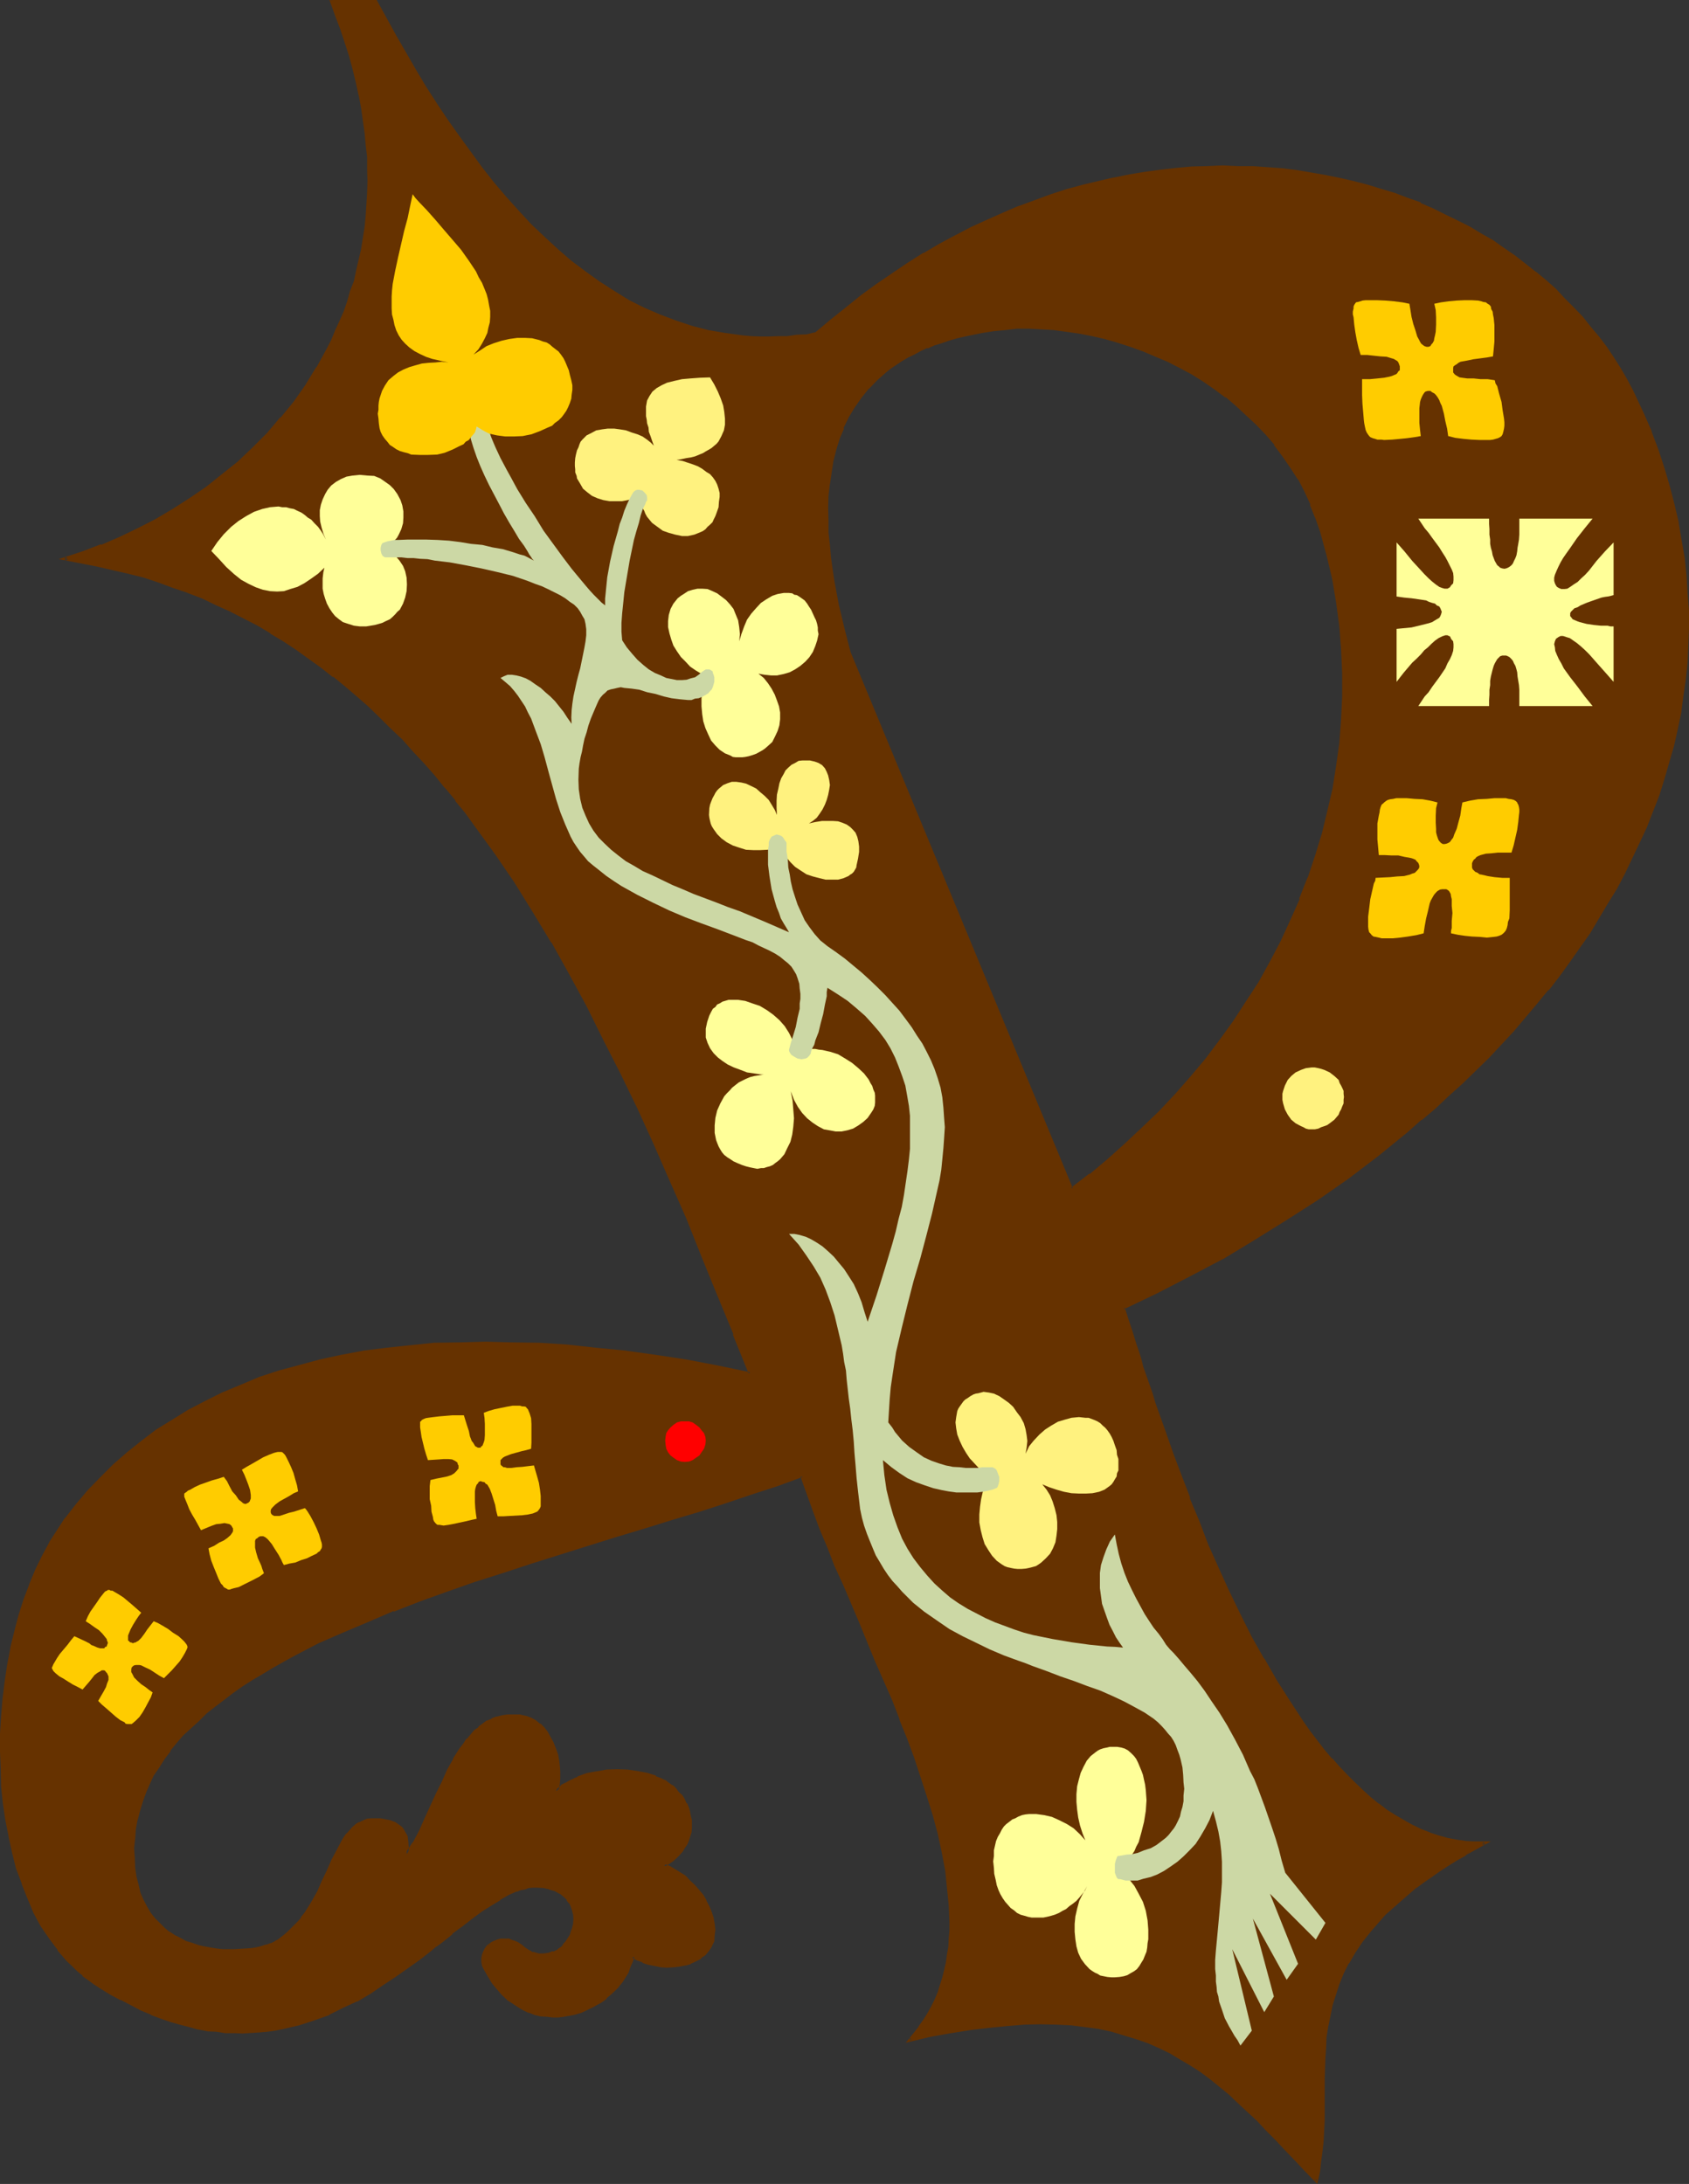 <?xml version="1.0" encoding="UTF-8" standalone="no"?>
<svg
   version="1.0"
   width="120.599mm"
   height="155.956mm"
   id="svg24"
   sodipodi:docname="Medieval X.wmf"
   xmlns:inkscape="http://www.inkscape.org/namespaces/inkscape"
   xmlns:sodipodi="http://sodipodi.sourceforge.net/DTD/sodipodi-0.dtd"
   xmlns="http://www.w3.org/2000/svg"
   xmlns:svg="http://www.w3.org/2000/svg">
  <rect width="100%" height="100%" fill="#333333" stroke="none"/>
  <sodipodi:namedview
     id="namedview24"
     pagecolor="#ffffff"
     bordercolor="#000000"
     borderopacity="0.25"
     inkscape:showpageshadow="2"
     inkscape:pageopacity="0.0"
     inkscape:pagecheckerboard="0"
     inkscape:deskcolor="#d1d1d1"
     inkscape:document-units="mm" />
  <defs
     id="defs1">
    <pattern
       id="WMFhbasepattern"
       patternUnits="userSpaceOnUse"
       width="6"
       height="6"
       x="0"
       y="0" />
  </defs>
  <path
     style="fill:#663200;fill-opacity:1;fill-rule:evenodd;stroke:none"
     d="m 89.376,0.384 h 12.096 l 5.184,9.312 5.28,9.408 2.784,4.512 2.88,4.512 2.88,4.416 3.072,4.512 3.072,4.224 3.072,4.128 3.264,3.936 3.264,4.032 3.552,3.744 3.36,3.552 3.552,3.552 3.552,3.168 3.744,3.264 3.744,2.88 3.84,2.784 3.84,2.592 4.224,2.4 4.032,2.112 4.224,1.728 4.32,1.824 4.416,1.248 4.512,1.152 4.512,0.96 4.704,0.48 2.4,0.384 h 2.4 2.496 2.4 l 2.592,-0.192 2.4,-0.192 2.592,-0.288 2.592,-0.288 4.032,-3.552 4.224,-3.456 4.128,-3.168 4.224,-3.072 4.224,-2.976 4.224,-2.688 4.128,-2.784 4.224,-2.4 4.224,-2.304 4.32,-2.208 4.416,-2.016 4.224,-1.92 4.32,-1.728 4.224,-1.632 4.32,-1.44 4.224,-1.344 4.224,-1.248 4.32,-1.152 4.224,-0.96 4.224,-0.768 4.128,-0.672 4.224,-0.672 4.224,-0.288 4.224,-0.384 4.032,-0.288 h 4.224 4.032 l 4.032,0.192 4.032,0.096 3.84,0.48 4.032,0.384 3.936,0.672 3.84,0.576 3.744,0.864 3.648,0.768 3.744,1.152 3.744,0.96 3.552,1.248 3.552,1.152 3.552,1.44 3.36,1.44 3.264,1.632 3.36,1.632 3.264,1.824 3.072,1.728 3.072,1.824 3.072,2.112 2.88,2.016 2.976,2.112 2.688,2.112 2.784,2.4 2.592,2.304 2.592,2.4 2.4,2.592 2.208,2.592 2.304,2.592 2.112,2.784 2.112,2.688 1.92,2.784 1.728,2.88 1.824,2.88 1.632,3.072 1.44,3.072 1.44,3.072 1.92,5.088 1.92,4.8 1.632,4.992 1.44,4.896 1.344,4.8 0.96,4.896 0.96,4.8 0.672,4.704 0.672,4.8 0.288,4.704 0.192,4.704 0.096,4.704 -0.096,4.704 -0.384,4.512 -0.48,4.512 -0.48,4.704 -0.768,4.512 -0.864,4.32 -1.056,4.512 -1.152,4.416 -1.344,4.32 -1.44,4.416 -1.632,4.32 -1.632,4.224 -1.92,4.224 -1.92,4.128 -2.112,4.224 -2.112,4.032 -2.4,4.032 -2.4,4.032 -2.4,3.936 -2.784,3.84 -2.784,3.936 -2.688,3.84 -3.072,3.744 -3.072,3.84 -3.072,3.552 -3.264,3.744 -6.624,7.104 -3.36,3.552 -3.552,3.36 -3.744,3.456 -3.744,3.168 -3.648,3.456 -3.744,3.072 -7.968,6.24 -8.064,6.144 -8.16,5.856 -8.448,5.472 -8.544,5.28 -8.736,5.088 -8.736,4.8 -8.928,4.512 -9.024,4.416 0.384,0.576 0.096,0.672 0.48,1.44 0.48,1.44 0.48,1.824 0.672,1.632 0.48,1.92 0.672,2.112 0.768,2.112 0.672,2.208 0.672,2.304 0.768,2.4 0.96,2.4 0.864,2.592 0.768,2.592 1.92,5.472 2.016,5.664 2.208,6.048 2.304,5.952 2.592,6.144 2.4,6.24 2.688,6.336 2.976,6.336 3.072,6.24 3.072,6.144 3.168,6.048 3.456,5.76 3.648,5.664 3.552,5.472 2.016,2.592 1.92,2.592 1.92,2.4 2.112,2.496 1.92,2.208 2.112,2.304 2.112,2.112 2.112,1.92 2.112,1.92 2.208,1.632 2.112,1.728 2.4,1.536 2.304,1.44 2.208,1.056 2.496,1.152 2.208,0.96 2.4,0.864 2.592,0.672 2.496,0.576 2.592,0.384 2.4,0.096 h 2.592 l -2.784,1.44 -2.592,1.536 -2.4,1.44 -2.4,1.44 -2.304,1.44 -2.112,1.44 -2.112,1.632 -1.92,1.44 -3.648,2.88 -1.632,1.536 -1.632,1.44 -1.44,1.44 -1.44,1.44 -2.592,2.88 -2.304,2.976 -1.92,2.88 -1.824,2.88 -1.44,2.88 -1.152,2.976 -1.056,2.88 -0.864,2.784 -0.672,2.88 -0.48,2.88 -0.288,2.784 -0.288,2.88 -0.192,2.88 v 5.568 l -0.192,5.664 v 5.472 l -0.096,5.664 -0.384,2.688 -0.288,2.784 -0.48,2.592 -0.672,2.688 -2.688,-2.88 -2.592,-2.688 -2.592,-2.976 -2.592,-2.688 -2.592,-2.592 -2.592,-2.592 -2.4,-2.4 -2.592,-2.496 -2.592,-2.208 -2.592,-2.112 -2.592,-2.112 -2.592,-1.92 -2.784,-1.824 -2.688,-1.632 -2.784,-1.536 -2.88,-1.536 -3.072,-1.248 -3.264,-1.152 -3.168,-1.152 -3.456,-0.768 -3.36,-0.768 -3.744,-0.672 -3.84,-0.288 -4.032,-0.192 -4.224,-0.192 -4.32,0.192 -4.608,0.192 -4.8,0.48 -4.992,0.576 -5.376,0.96 -5.472,1.056 -5.856,1.248 1.536,-1.824 1.248,-1.536 1.248,-1.824 1.152,-1.728 0.96,-2.016 0.96,-1.92 0.864,-1.92 0.672,-1.92 0.576,-2.112 0.672,-2.112 0.288,-2.112 0.48,-1.92 0.192,-2.304 0.192,-2.208 0.192,-2.304 v -2.112 -4.608 l -0.576,-4.704 -0.576,-4.896 -0.96,-4.8 -1.152,-4.896 -1.344,-5.184 -1.44,-4.992 -1.728,-5.184 -1.824,-5.088 -1.92,-5.376 -1.92,-5.184 -2.112,-5.184 -4.512,-10.464 -4.416,-10.464 -4.32,-10.176 -2.304,-5.088 -1.92,-4.992 -2.112,-4.992 -1.728,-4.8 -1.632,-4.704 -1.632,-4.704 -6.624,2.304 -6.912,2.4 -7.008,2.208 -7.2,2.304 -7.488,2.4 -7.392,2.304 -7.584,2.208 -7.584,2.304 -15.36,4.8 -7.584,2.496 -7.584,2.496 -7.488,2.592 -7.296,2.592 -7.2,2.784 -7.008,2.88 -6.72,2.976 -6.624,2.88 -6.336,3.168 -2.88,1.632 -2.976,1.632 -2.88,1.824 -2.88,1.536 -2.592,1.824 -2.592,1.728 -2.592,1.824 -2.304,1.92 -2.4,1.92 -2.112,2.016 -2.112,1.92 -1.92,2.112 -1.92,2.112 -1.728,1.92 -1.536,2.208 -1.44,2.304 -1.44,2.208 -1.152,2.304 -0.96,2.304 -0.96,2.4 -0.768,2.4 -0.48,2.592 -0.48,2.592 -0.384,2.592 -0.096,2.592 v 2.688 l 0.096,2.592 0.48,2.592 0.48,2.304 0.672,2.112 0.864,1.92 0.96,1.728 0.96,1.632 1.056,1.632 1.344,1.248 1.248,1.344 1.536,0.96 1.44,0.96 1.44,0.96 1.632,0.672 1.632,0.672 1.728,0.48 1.632,0.48 1.632,0.288 1.632,0.192 1.728,0.192 1.44,0.096 h 1.632 l 3.072,-0.096 1.44,-0.384 1.344,-0.192 1.248,-0.096 1.344,-0.48 1.056,-0.384 0.96,-0.288 0.864,-0.48 0.672,-0.288 1.44,-1.152 1.44,-1.152 1.152,-1.248 1.248,-1.344 0.96,-1.248 1.152,-1.344 1.728,-2.88 1.632,-2.88 1.344,-2.976 1.44,-2.688 1.152,-2.976 1.248,-2.4 1.344,-2.4 0.576,-0.96 0.672,-1.152 0.768,-0.768 0.864,-0.864 0.768,-0.672 0.96,-0.576 1.056,-0.48 0.96,-0.384 1.056,-0.096 1.344,-0.192 1.248,0.192 1.344,0.096 0.96,0.384 0.768,0.096 0.864,0.384 0.576,0.48 0.672,0.288 0.384,0.48 0.48,0.48 0.288,0.672 0.48,1.152 0.192,1.44 0.096,1.44 -0.096,1.824 1.92,-2.976 1.728,-3.168 1.536,-3.264 3.072,-6.816 1.536,-3.168 1.536,-3.264 1.728,-2.88 1.632,-2.976 0.96,-1.248 0.768,-1.152 1.152,-1.152 0.96,-1.056 1.152,-1.056 1.152,-0.768 1.152,-0.768 1.056,-0.48 1.344,-0.48 1.44,-0.384 1.44,-0.096 1.44,-0.192 1.632,0.192 1.824,0.096 1.248,0.48 1.344,0.672 1.056,0.96 1.152,0.96 0.864,1.344 0.768,1.248 0.768,1.44 0.48,1.632 0.48,1.632 0.384,1.44 0.288,1.632 0.192,1.44 v 1.44 l -0.192,1.44 -0.288,1.344 -0.384,0.96 0.864,-0.672 0.96,-0.672 0.96,-0.576 0.96,-0.672 2.304,-0.96 2.4,-0.864 2.592,-0.576 2.784,-0.384 2.688,-0.096 h 2.592 l 2.784,0.288 2.592,0.672 2.4,0.768 1.248,0.48 0.96,0.48 1.152,0.864 0.96,0.576 0.864,0.864 0.96,0.768 0.768,0.96 0.672,0.96 0.48,1.152 0.48,1.152 0.48,1.152 0.192,1.152 0.096,0.96 v 1.056 1.152 l -0.096,0.96 -0.192,1.152 -0.288,0.96 -0.48,1.152 -0.672,0.96 -0.672,0.96 -0.768,0.864 -0.864,0.768 -0.768,0.768 -1.152,0.864 -1.152,0.672 1.536,0.48 1.44,0.768 1.44,0.96 1.248,0.96 1.344,1.152 1.152,1.152 1.056,1.248 0.96,1.44 1.056,1.536 0.768,1.44 0.48,1.632 0.48,1.44 0.288,1.536 0.192,1.536 v 1.536 l -0.288,1.536 -0.48,1.248 -0.864,1.344 -0.96,0.96 -0.96,0.96 -1.248,0.576 -1.536,0.672 -1.44,0.48 -1.632,0.384 -1.536,0.096 H 180 l -1.632,-0.096 -1.632,-0.192 -1.632,-0.288 -1.632,-0.672 -1.248,-0.48 -1.44,-0.864 -0.288,1.344 -0.672,1.44 -0.672,1.44 -0.672,1.344 -0.768,1.056 -0.96,1.344 -0.96,1.152 -1.152,0.96 -1.152,0.96 -1.248,0.96 -1.344,0.768 -1.44,0.864 -1.248,0.576 -1.536,0.672 -1.44,0.48 -1.632,0.384 -1.44,0.288 h -1.536 -1.536 -1.536 l -1.632,-0.192 -1.44,-0.48 -1.536,-0.48 -1.536,-0.672 -1.536,-0.768 -1.44,-0.96 -1.44,-0.96 -1.248,-1.44 -1.344,-1.344 -1.248,-1.632 -1.152,-1.728 -1.152,-1.92 -0.288,-0.96 -0.192,-1.056 -0.192,-0.96 0.192,-0.768 0.384,-0.768 0.48,-0.864 0.576,-0.768 0.672,-0.48 0.768,-0.672 1.056,-0.288 0.96,-0.192 0.96,-0.192 1.152,0.192 1.056,0.288 1.152,0.672 1.152,0.672 0.768,0.576 0.672,0.576 0.768,0.48 0.864,0.288 1.44,0.288 1.44,0.192 1.44,-0.288 1.344,-0.384 1.248,-0.576 0.96,-0.864 0.96,-1.152 0.96,-1.056 0.672,-1.344 0.48,-1.248 0.384,-1.344 v -1.44 l -0.192,-1.44 -0.288,-1.344 -0.384,-0.96 -0.48,-0.96 -0.672,-0.672 -0.48,-0.576 -1.44,-1.152 -1.248,-0.768 -1.632,-0.672 -1.632,-0.384 h -1.44 -1.632 l -0.96,0.192 -1.152,0.192 -1.152,0.288 -0.96,0.384 -2.208,0.96 -2.4,1.248 -2.496,1.632 -2.4,1.632 -2.592,1.92 -2.688,1.92 -2.784,2.304 -2.88,2.208 -1.44,1.152 -1.536,1.152 -3.072,2.208 -3.072,2.496 -3.36,2.208 -3.264,2.304 -3.552,2.208 -3.552,2.112 -3.648,1.824 -3.744,1.728 -4.032,1.632 -4.032,1.344 -4.224,0.96 -2.112,0.288 -2.112,0.288 -2.208,0.384 -2.304,0.096 h -2.208 -2.304 l -2.304,-0.096 -2.4,-0.192 -2.4,-0.288 -2.4,-0.48 -2.592,-0.48 -2.4,-0.672 -2.592,-0.864 -2.592,-0.96 -2.592,-0.96 -2.784,-1.152 -2.592,-1.248 -2.688,-1.44 -2.784,-1.632 -2.88,-1.632 -1.632,-0.96 -1.44,-1.152 -1.44,-1.056 -1.536,-1.344 -1.44,-1.248 -1.248,-1.536 -2.592,-2.88 -2.304,-3.168 -2.208,-3.264 -1.92,-3.552 -1.632,-3.936 -1.632,-3.84 -1.344,-4.224 -1.056,-4.128 -1.152,-4.416 -0.864,-4.32 -0.48,-4.512 -0.48,-4.704 -0.288,-4.704 -0.192,-4.512 0.192,-4.896 0.192,-4.608 0.288,-4.608 0.672,-4.608 0.768,-4.704 0.864,-4.512 0.96,-4.416 1.248,-4.32 1.344,-4.224 1.44,-4.032 1.632,-4.032 1.728,-3.744 1.92,-3.552 2.112,-3.36 2.112,-3.264 3.072,-3.744 3.264,-3.648 3.168,-3.552 3.552,-3.456 3.744,-3.168 3.744,-3.072 4.032,-3.072 4.224,-2.592 4.32,-2.784 4.512,-2.4 4.704,-2.304 4.992,-2.112 4.992,-1.92 5.184,-1.728 5.472,-1.632 5.664,-1.44 5.856,-1.344 5.952,-0.96 6.144,-0.96 6.336,-0.672 6.624,-0.48 6.72,-0.288 7.008,-0.192 7.104,0.192 7.296,0.288 7.584,0.48 7.776,0.672 7.872,0.96 8.064,0.96 8.448,1.536 8.544,1.44 8.736,1.728 -4.224,-10.656 -4.32,-10.656 -4.224,-10.368 -4.224,-10.272 -4.32,-10.08 -4.416,-9.792 -4.32,-9.696 -4.512,-9.408 -4.608,-9.216 -4.608,-9.024 -4.704,-8.736 -4.896,-8.544 -4.992,-8.256 -4.992,-7.968 -5.184,-7.68 -2.592,-3.744 -2.688,-3.744 -2.784,-3.552 -2.784,-3.552 -2.688,-3.36 -2.784,-3.456 -2.88,-3.168 -2.88,-3.264 -2.976,-3.168 -3.072,-2.976 -3.072,-3.072 -3.072,-2.688 -3.168,-2.976 -3.072,-2.592 -3.264,-2.688 -3.36,-2.4 -3.264,-2.496 -3.36,-2.4 -3.552,-2.208 -3.456,-2.112 -3.552,-2.112 -3.648,-1.92 -3.744,-2.016 -3.744,-1.728 -3.648,-1.632 -4.128,-1.632 -3.84,-1.44 -4.032,-1.44 -4.032,-1.152 -4.032,-1.152 -4.224,-1.056 -4.32,-1.056 -4.416,-0.768 -4.32,-0.672 4.992,-1.728 4.992,-1.824 4.896,-2.112 4.8,-2.208 4.896,-2.592 4.608,-2.592 4.704,-3.072 4.512,-3.072 4.416,-3.36 4.128,-3.552 4.128,-3.744 3.648,-3.84 3.744,-4.224 3.552,-4.416 3.264,-4.512 2.88,-4.704 2.784,-4.8 1.248,-2.592 1.248,-2.592 1.152,-2.592 0.96,-2.592 0.96,-2.688 1.056,-2.784 0.768,-2.88 0.768,-2.784 0.672,-2.88 0.672,-2.88 0.48,-2.976 0.288,-3.072 0.384,-2.88 0.288,-3.264 0.192,-3.072 V 48.864 45.792 L 99.36,42.336 99.168,39.168 98.88,35.904 98.4,32.352 97.728,28.992 97.248,25.536 96.48,22.176 95.52,18.624 94.464,15.072 93.408,11.328 92.256,7.776 90.912,4.128 Z m 199.776,320.544 5.088,-3.936 4.992,-3.84 4.704,-4.224 4.608,-4.32 4.608,-4.416 4.32,-4.608 4.224,-4.704 4.032,-4.896 3.744,-5.184 3.648,-4.992 3.456,-5.28 3.36,-5.376 3.072,-5.472 2.88,-5.472 2.784,-5.664 2.4,-5.856 2.304,-5.76 1.92,-5.856 1.728,-5.952 1.632,-6.144 1.344,-6.144 0.96,-6.144 0.768,-6.144 0.672,-6.336 0.288,-6.24 v -6.336 l -0.288,-6.336 -0.672,-6.432 -0.768,-6.24 -1.152,-6.528 -1.44,-6.24 -1.824,-6.528 -1.056,-3.648 -1.536,-3.648 -1.536,-3.552 -1.824,-3.36 -1.92,-3.264 -2.112,-3.072 -2.4,-2.88 -2.496,-2.88 -2.4,-2.784 -2.688,-2.592 -2.784,-2.4 -2.88,-2.4 -2.976,-2.112 -3.168,-2.112 -3.072,-1.92 -3.264,-1.824 -3.264,-1.536 -3.36,-1.536 -3.36,-1.44 -3.456,-1.152 -3.36,-1.248 -3.36,-0.768 -3.552,-0.864 -3.456,-0.768 -3.36,-0.48 -3.36,-0.384 -3.456,-0.288 h -3.36 -3.264 l -3.168,0.192 -3.264,0.288 -3.072,0.48 -2.208,0.48 -2.304,0.48 -2.304,0.672 -2.112,0.48 -2.016,0.768 -2.016,0.672 -1.92,0.672 -1.728,0.768 -1.824,0.96 -1.632,0.864 -1.536,0.96 -1.536,0.96 -1.44,0.96 -1.44,0.96 -2.592,2.304 -2.208,2.4 -2.016,2.4 -1.728,2.592 -1.632,2.784 -1.44,2.688 -1.152,2.976 -0.96,3.072 -0.672,3.072 -0.576,3.168 -0.48,3.072 -0.192,3.264 -0.192,3.36 v 3.264 l 0.192,3.36 0.288,3.264 0.384,3.36 0.48,3.456 0.48,3.168 1.248,6.624 1.44,6.336 1.632,6.144 z"
     id="path1" />
  <path
     style="fill:#663200;fill-opacity:1;fill-rule:evenodd;stroke:none"
     d="m 289.056,321.6 5.472,-4.128 v -0.096 l 4.896,-3.936 4.8,-4.128 4.704,-4.416 4.512,-4.32 4.32,-4.704 4.224,-4.704 v -0.192 l 3.936,-4.8 h 0.096 l 3.744,-4.992 3.744,-5.184 3.552,-5.184 3.168,-5.28 v -0.192 l 3.072,-5.472 2.976,-5.568 2.688,-5.568 2.4,-5.664 2.304,-6.048 2.112,-5.952 1.728,-5.952 1.536,-5.952 1.44,-6.144 0.96,-6.144 0.768,-6.336 0.48,-6.144 v -0.192 l 0.384,-6.24 v -6.336 l -0.384,-6.336 -0.48,-6.432 -0.768,-6.24 -1.344,-6.528 -1.248,-6.432 -1.824,-6.432 -1.248,-3.744 -1.44,-3.552 -1.632,-3.552 -1.824,-3.456 -1.92,-3.168 -2.112,-3.072 -2.208,-3.072 h -0.192 l -2.4,-2.88 -2.592,-2.784 -2.592,-2.4 -2.784,-2.592 h -0.096 l -2.976,-2.304 v -0.096 l -2.88,-2.112 -3.072,-2.112 -3.072,-1.92 h -0.192 l -3.168,-1.824 -3.264,-1.632 -3.36,-1.44 -3.456,-1.44 -3.36,-1.344 -3.36,-1.056 -3.552,-0.96 -3.456,-0.864 -3.36,-0.672 -3.552,-0.48 -3.36,-0.48 -3.456,-0.096 -3.36,-0.192 -3.264,0.192 -3.168,0.096 -3.264,0.384 -3.072,0.48 -2.4,0.48 -2.304,0.48 -2.208,0.48 -2.112,0.672 -2.112,0.576 -1.92,0.672 -1.92,0.768 -1.824,0.864 -1.728,0.768 -1.632,0.96 -1.632,1.056 -1.632,0.96 -1.44,0.96 -1.344,0.96 -0.096,0.192 -2.496,2.016 -2.208,2.496 -2.112,2.4 -1.92,2.688 -1.44,2.592 v 0.192 l -1.44,2.784 -1.152,2.88 v 0.192 l -0.96,2.88 -0.864,3.072 v 0.192 l -0.48,3.072 -0.48,3.168 -0.192,3.264 -0.288,3.36 0.192,3.264 0.096,3.36 0.192,3.456 0.384,3.36 0.48,3.264 0.48,3.36 1.248,6.432 v 0.192 l 1.632,6.336 1.44,6.144 h 0.192 l 60.096,145.248 0.48,-0.864 -60,-144.768 -1.536,-5.952 -1.536,-6.432 v 0.096 l -1.248,-6.624 -0.48,-3.168 -0.48,-3.456 -0.288,-3.36 -0.384,-3.36 v 0.096 -3.36 l -0.096,-3.264 0.096,-3.36 0.384,-3.264 v 0.192 l 0.48,-3.264 0.48,-3.168 v 0.096 l 0.768,-3.072 0.96,-3.072 1.152,-2.688 h -0.192 l 1.44,-2.976 1.632,-2.688 1.824,-2.592 1.92,-2.4 v 0.096 l 2.304,-2.4 2.496,-2.208 1.344,-1.056 1.44,-0.96 1.44,-0.96 1.632,-0.96 1.632,-0.768 1.728,-0.96 1.824,-0.864 v 0.192 l 1.92,-0.864 1.92,-0.576 1.92,-0.672 2.304,-0.672 2.112,-0.48 2.304,-0.48 2.4,-0.48 3.072,-0.48 3.072,-0.288 3.168,-0.384 h 3.264 l 3.36,0.192 3.456,0.192 h -0.192 l 3.552,0.48 3.36,0.48 3.456,0.672 3.36,0.768 3.36,0.96 3.552,1.152 3.456,1.248 -0.192,-0.096 3.36,1.44 3.456,1.44 3.168,1.632 3.264,1.728 3.072,1.92 3.072,2.112 3.072,2.304 v -0.192 l 2.784,2.4 2.688,2.496 2.784,2.592 2.592,2.688 2.4,2.784 h -0.192 l 2.304,3.072 2.112,3.072 2.112,3.264 v -0.192 l 1.728,3.36 1.632,3.552 h -0.192 l 1.44,3.552 v -0.096 l 1.344,3.84 1.728,6.336 1.536,6.432 1.056,6.336 0.864,6.432 0.48,6.24 0.288,6.336 v 6.336 l -0.288,6.24 -0.48,6.336 -0.864,6.144 -0.96,6.144 -1.44,6.144 -1.44,5.952 -1.824,5.952 -2.016,6.048 v -0.192 l -2.304,5.856 h 0.192 l -2.592,5.76 -2.592,5.664 -2.88,5.472 -3.072,5.568 -3.456,5.28 -3.36,5.184 -3.744,5.184 -3.744,4.992 -4.032,4.8 -4.128,4.704 -4.416,4.704 -4.512,4.32 -4.704,4.416 -4.704,4.224 -4.8,4.032 v -0.192 l -4.992,3.84 0.48,0.192 z"
     id="path2" />
  <path
     style="fill:#663200;fill-opacity:1;fill-rule:evenodd;stroke:none"
     d="m 89.856,0.192 -0.48,0.672 h 12.096 l -0.288,-0.384 5.088,9.408 v 0.192 l 5.376,9.216 2.784,4.704 2.88,4.512 2.88,4.32 3.072,4.416 3.072,4.128 3.072,4.224 3.264,4.032 3.36,3.84 3.36,3.936 3.456,3.552 3.552,3.552 3.552,3.264 3.648,3.168 3.936,2.976 3.84,2.688 3.936,2.592 4.032,2.4 4.128,2.112 4.224,1.824 v 0.096 l 4.416,1.632 4.32,1.44 4.512,1.152 4.704,0.864 4.704,0.576 2.4,0.192 2.4,0.192 h 2.496 l 2.4,-0.192 h 2.592 l 2.4,-0.288 2.592,-0.384 2.784,-0.288 4.128,-3.552 4.032,-3.36 4.224,-3.264 4.224,-3.072 4.224,-2.88 4.128,-2.784 4.224,-2.592 4.224,-2.592 4.32,-2.208 4.224,-2.304 4.416,-1.92 4.128,-1.92 4.416,-1.824 -0.192,0.192 4.416,-1.632 4.128,-1.632 4.416,-1.248 4.128,-1.152 4.416,-1.152 4.224,-0.96 h -0.192 l 4.32,-0.768 4.224,-0.672 4.032,-0.672 4.224,-0.48 4.224,-0.288 4.032,-0.192 4.224,-0.192 4.032,0.192 h 4.032 l 4.032,0.288 h -0.192 l 4.032,0.384 3.936,0.48 3.84,0.48 3.84,0.768 3.936,0.864 3.648,0.768 3.648,0.96 3.648,1.152 3.552,1.152 3.744,1.248 h -0.192 l 3.552,1.344 3.456,1.44 3.168,1.632 3.456,1.536 3.168,1.824 3.072,1.824 3.072,1.92 3.072,1.92 2.976,2.112 2.688,2.112 v -0.192 l 2.88,2.304 h -0.096 l 2.688,2.4 2.592,2.208 2.592,2.496 2.4,2.4 2.304,2.592 2.304,2.592 2.016,2.688 2.112,2.784 1.824,2.88 1.92,2.976 v -0.192 l 1.824,3.072 1.536,2.88 1.536,3.072 1.44,3.072 1.92,4.992 v -0.096 l 1.728,4.992 1.632,4.8 1.44,4.992 1.344,4.896 1.152,4.8 v -0.096 l 0.768,4.8 0.768,4.896 0.48,4.608 0.384,4.704 0.288,4.704 v 4.704 l -0.096,4.704 -0.192,4.512 -0.48,4.512 -0.672,4.512 -0.672,4.512 -0.96,4.512 -0.96,4.416 -1.248,4.32 -1.344,4.416 -1.248,4.32 -1.632,4.32 -1.632,4.224 -1.92,4.224 -1.92,4.224 -2.112,4.032 -2.304,4.224 v -0.192 l -2.208,4.032 -2.496,4.032 -2.496,4.032 -2.592,3.936 -2.784,3.84 -2.784,3.84 -3.072,3.744 h 0.192 l -3.072,3.744 -3.264,3.648 -3.072,3.552 -6.72,7.2 -3.456,3.552 -3.552,3.36 -3.648,3.36 -3.744,3.456 -3.744,3.168 h 0.192 l -3.84,3.264 -7.776,6.24 v -0.096 l -8.064,5.952 -8.256,5.952 -8.448,5.568 -8.544,5.28 -8.736,4.992 -8.736,4.896 -8.832,4.512 -9.408,4.512 0.384,0.768 0.096,0.672 0.48,1.44 0.48,1.632 0.672,1.632 0.48,1.728 0.672,2.016 0.672,1.92 0.576,2.208 0.672,2.112 1.632,4.896 0.768,2.4 0.864,2.4 0.96,2.784 1.92,5.472 1.92,5.664 2.304,5.952 2.208,6.048 2.496,6.24 2.496,6.144 2.784,6.336 2.88,6.24 3.072,6.336 3.072,6.144 3.264,5.952 3.36,6.048 3.552,5.568 3.744,5.568 1.92,2.592 1.92,2.592 2.016,2.4 2.112,2.208 v 0.192 l 1.92,2.304 2.112,2.016 2.016,2.112 2.112,2.112 2.112,1.824 h 0.192 l 2.112,1.728 v 0.192 l 2.208,1.632 2.304,1.44 2.304,1.44 h 0.096 l 2.304,1.152 2.4,1.152 2.304,0.96 0.096,0.096 2.4,0.864 2.496,0.672 2.4,0.48 2.592,0.288 h 0.192 l 2.4,0.192 h 2.592 l -0.192,-0.672 -2.784,1.44 -2.208,2.112 2.592,-1.44 4.224,-2.304 h -4.224 l -2.4,-0.096 -2.592,-0.384 -2.496,-0.48 -2.4,-0.672 -2.4,-0.768 h 0.192 l -2.496,-0.96 -2.4,-1.152 -2.208,-1.248 -2.304,-1.344 -2.304,-1.44 -2.208,-1.728 v 0.096 l -2.112,-1.728 -2.112,-1.92 -2.112,-2.016 -2.112,-2.112 -2.112,-2.208 -2.016,-2.304 v 0.192 l -2.016,-2.4 -1.92,-2.496 -1.92,-2.496 -1.824,-2.592 -3.648,-5.568 -3.552,-5.568 -3.456,-6.048 v 0.192 l -3.36,-5.952 -3.072,-6.144 -3.072,-6.336 -2.88,-6.336 -2.784,-6.24 -2.4,-6.336 -2.592,-6.144 h 0.192 l -2.304,-5.952 -2.208,-5.856 -2.016,-5.76 -1.92,-5.376 -0.96,-2.688 -0.768,-2.592 -0.864,-2.496 -1.632,-4.608 -0.576,-2.304 -0.672,-2.112 -0.672,-1.92 -0.576,-1.92 -0.576,-1.824 -0.576,-1.728 -0.48,-1.44 -0.48,-1.536 -0.192,-0.576 -0.192,-0.672 -0.288,0.48 9.024,-4.32 8.928,-4.608 8.736,-4.608 h 0.096 l 8.544,-5.184 8.64,-5.376 8.544,-5.472 8.256,-5.76 8.064,-6.144 7.776,-6.336 3.648,-3.264 h 0.192 l 3.744,-3.168 3.648,-3.456 3.552,-3.168 3.648,-3.552 3.552,-3.456 6.624,-7.104 3.168,-3.744 3.072,-3.648 3.072,-3.744 h 0.192 l 2.88,-3.744 2.784,-3.84 2.688,-3.84 2.784,-3.936 2.4,-4.032 2.4,-4.032 2.496,-4.032 2.112,-4.032 2.016,-4.224 2.016,-4.224 1.92,-4.128 1.632,-4.224 0.096,-0.192 1.632,-4.224 1.344,-4.32 1.248,-4.32 1.344,-4.608 0.96,-4.32 0.96,-4.512 0.576,-4.512 0.672,-4.512 0.48,-4.608 v -0.096 l 0.192,-4.512 0.192,-4.704 v -4.704 l -0.384,-4.704 v -0.096 l -0.288,-4.704 -0.48,-4.704 -0.864,-4.896 -0.768,-4.608 v -0.192 l -1.152,-4.896 -1.248,-4.8 -1.44,-4.896 -1.632,-4.992 -1.824,-4.8 v -0.192 l -2.112,-4.8 -1.44,-3.072 -1.44,-3.072 -1.632,-3.072 -1.728,-2.976 -1.824,-2.88 -1.92,-2.88 -2.112,-2.784 -2.208,-2.592 -2.112,-2.688 -2.496,-2.592 -2.4,-2.4 -2.4,-2.592 -2.592,-2.304 -2.784,-2.304 h -0.096 l -2.784,-2.208 -2.688,-2.112 -3.072,-2.112 -2.976,-2.112 -3.072,-1.728 -3.168,-1.92 -3.264,-1.632 -3.36,-1.632 -3.264,-1.632 -3.36,-1.44 v -0.192 l -3.552,-1.248 -3.552,-1.344 -3.552,-1.056 -3.744,-1.152 -3.744,-0.96 -3.744,-0.864 -3.84,-0.768 -3.84,-0.672 -3.936,-0.672 -3.84,-0.48 -4.032,-0.288 -4.032,-0.288 h -4.032 l -4.032,-0.192 -4.224,0.192 -4.032,0.096 -4.224,0.384 -4.224,0.48 -4.224,0.576 -4.128,0.672 -4.224,0.864 h -0.192 l -4.128,0.96 -4.416,1.056 -4.224,1.152 -4.128,1.344 -4.416,1.632 -4.224,1.536 h -0.096 l -4.224,1.824 -4.32,1.92 -4.224,1.92 -4.416,2.304 -4.128,2.208 -4.224,2.496 h -0.192 l -4.224,2.688 -4.128,2.784 -4.224,2.88 -4.224,3.072 -4.032,3.264 -4.224,3.36 -4.224,3.552 0.192,-0.192 -2.4,0.576 -2.592,0.096 -2.592,0.384 h 0.192 -2.592 l -2.4,0.096 h -2.496 l -2.4,-0.096 -2.208,-0.192 -4.896,-0.672 -4.512,-0.768 -4.416,-1.152 -4.32,-1.44 -4.32,-1.632 -4.224,-1.824 -4.032,-2.016 -4.032,-2.496 -4.032,-2.592 -3.744,-2.688 -3.84,-2.88 -3.552,-3.072 -3.744,-3.456 -3.552,-3.36 -3.456,-3.744 -3.36,-3.744 -3.264,-3.84 -3.168,-4.032 -3.072,-4.224 -3.072,-4.224 -3.072,-4.32 -2.88,-4.32 -2.976,-4.608 L 112.32,18.912 106.944,9.6 101.664,0 H 88.896 Z"
     id="path3" />
  <path
     style="fill:#663200;fill-opacity:1;fill-rule:evenodd;stroke:none"
     d="m 397.728,498.624 -2.496,1.44 -2.592,1.44 -2.304,1.536 -2.304,1.44 -2.208,1.44 -1.92,1.632 -2.112,1.44 -3.552,2.88 h -0.192 l -1.632,1.44 -1.632,1.44 -1.44,1.632 -1.248,1.344 -2.784,3.072 -2.208,2.88 -2.016,2.88 -1.728,2.88 -1.44,2.976 -1.152,2.88 h -0.192 l -0.96,2.88 -0.768,2.976 -0.672,2.88 -0.48,2.88 -0.288,2.784 -0.384,2.88 -0.096,2.88 -0.192,5.568 v 5.664 5.472 l -0.288,5.664 v -0.192 l -0.192,2.784 -0.48,2.688 -0.288,2.784 -0.672,2.688 0.672,-0.096 -2.784,-3.072 -2.592,-2.784 -2.784,-2.88 -2.592,-2.592 -2.4,-2.784 -2.592,-2.592 -4.992,-4.608 -2.592,-2.496 -2.592,-2.016 -2.592,-2.112 -2.592,-2.016 -2.688,-1.728 -2.784,-1.824 h -0.192 l -2.688,-1.44 -2.88,-1.632 -3.072,-1.248 h -0.192 l -3.072,-1.152 -3.264,-0.96 -3.36,-0.96 -3.552,-0.672 -3.744,-0.576 -3.84,-0.384 -4.032,-0.288 -4.224,-0.192 -4.32,0.192 -4.608,0.288 h -0.096 l -4.704,0.48 -5.184,0.672 -5.184,0.768 -5.472,1.152 -5.856,1.152 0.384,0.672 1.44,-1.632 1.248,-1.824 h 0.192 l 1.152,-1.728 1.152,-1.824 0.96,-1.92 0.96,-1.92 0.768,-1.92 h 0.192 l 0.672,-2.112 0.576,-1.92 0.48,-2.112 0.48,-2.112 0.384,-2.112 0.288,-2.304 0.192,-2.016 V 523.2 l 0.192,-2.304 v -2.112 l -0.192,-4.608 -0.48,-4.704 -0.48,-4.896 -0.96,-4.8 -1.152,-4.992 -1.44,-5.088 -1.44,-5.088 -1.632,-5.184 -1.824,-5.184 -1.92,-5.184 -2.112,-5.28 -2.112,-5.184 -4.32,-10.56 -4.512,-10.464 -4.416,-10.176 -2.208,-5.184 -1.92,-4.8 -2.016,-5.088 -1.728,-4.608 -1.824,-4.896 -1.728,-4.992 -7.008,2.4 -6.72,2.304 -7.104,2.4 -7.296,2.208 -7.392,2.304 -7.488,2.304 -7.584,2.4 -7.584,2.208 -15.36,4.896 -7.584,2.4 -7.392,2.4 -7.488,2.592 -7.392,2.784 -7.104,2.784 h -0.192 l -6.912,2.88 -6.816,2.88 -6.624,2.88 -6.336,3.264 -2.88,1.632 -3.072,1.632 -2.88,1.632 -2.784,1.728 -2.688,1.824 -2.592,1.728 -2.496,1.824 -2.4,1.92 -2.208,1.92 h -0.192 l -2.112,1.92 -2.112,1.92 -1.92,2.112 -1.824,2.112 -1.728,2.112 h -0.192 l -1.632,2.112 -1.248,2.208 -1.44,2.304 v 0.192 l -1.152,2.208 -0.96,2.304 -0.192,0.192 -0.768,2.208 -0.864,2.592 -0.576,2.4 v 0.192 l -0.48,2.4 -0.192,2.784 -0.192,2.592 v 2.688 l 0.192,2.592 v 0.192 l 0.288,2.4 v 0.192 l 0.672,2.208 0.48,2.112 h 0.192 l 0.768,2.016 0.96,1.728 v 0.192 l 0.96,1.632 1.152,1.44 v 0.096 l 1.344,1.344 1.44,1.152 1.248,1.056 1.44,1.056 h 0.192 l 1.44,0.96 1.632,0.576 v 0.192 l 1.824,0.48 1.536,0.672 1.632,0.288 1.824,0.384 1.632,0.288 1.536,0.192 h 1.632 1.632 l 3.072,-0.192 h 0.192 l 1.248,-0.192 1.44,-0.288 1.344,-0.192 1.248,-0.288 0.96,-0.384 0.192,-0.096 0.96,-0.384 0.864,-0.288 0.576,-0.48 1.632,-1.152 1.344,-1.152 1.248,-1.248 1.152,-1.344 1.152,-1.44 1.056,-1.248 1.824,-2.88 1.632,-2.976 1.44,-2.88 1.248,-2.784 1.152,-2.688 1.344,-2.592 1.248,-2.4 v 0.096 l 0.672,-1.056 0.768,-1.056 h -0.192 l 0.864,-0.768 0.768,-0.768 0.864,-0.864 v 0.192 l 0.768,-0.672 0.96,-0.48 v 0.192 l -0.288,-0.864 -0.96,0.48 h -0.192 l -0.768,0.48 -0.192,0.192 -0.768,0.672 -0.672,0.768 -0.864,0.96 h -0.096 l -0.672,0.96 -0.672,1.152 -1.248,2.4 -1.344,2.496 -1.248,2.88 -1.344,2.784 -1.248,2.88 -1.632,2.88 -1.728,2.784 -1.152,1.44 h 0.192 l -1.152,1.248 -1.152,1.152 -1.344,1.344 -1.44,1.248 0.192,-0.192 -1.44,1.152 -0.864,0.384 h 0.192 l -0.96,0.48 -0.96,0.288 h 0.192 l -1.152,0.288 -1.152,0.384 -1.248,0.288 -1.344,0.192 -1.44,0.096 -3.072,0.192 h -1.632 0.192 -1.632 l -1.632,-0.192 -1.728,-0.288 -1.632,-0.288 -1.632,-0.384 -1.632,-0.576 -1.632,-0.48 -1.536,-0.864 -1.536,-0.768 -1.44,-0.96 v 0.096 l -1.248,-1.056 -1.344,-1.344 -1.248,-1.248 -1.152,-1.44 -0.96,-1.632 -0.96,-1.824 -0.864,-1.92 -0.48,-2.112 -0.576,-2.208 v 0.096 l -0.384,-2.592 -0.096,-2.592 -0.192,-2.688 0.288,-2.592 0.192,-2.592 0.48,-2.592 v 0.192 l 0.672,-2.592 0.768,-2.496 0.864,-2.4 0.96,-2.208 1.056,-2.304 1.536,-2.208 1.44,-2.304 1.632,-2.112 h -0.192 l 1.728,-2.112 1.824,-2.112 2.112,-1.92 2.112,-1.92 2.112,-2.112 2.208,-1.728 2.4,-1.824 2.496,-1.92 2.592,-1.824 2.688,-1.728 2.784,-1.632 2.88,-1.728 2.88,-1.632 2.976,-1.632 6.24,-3.264 6.624,-2.88 6.816,-2.88 6.912,-2.976 v 0.192 l 7.104,-2.784 7.488,-2.688 7.392,-2.592 7.584,-2.4 7.584,-2.496 15.264,-4.8 7.68,-2.4 7.68,-2.304 7.392,-2.304 7.392,-2.208 7.104,-2.304 7.104,-2.4 6.816,-2.208 6.816,-2.496 -0.672,-0.096 1.632,4.512 1.728,4.8 1.824,4.896 2.112,4.992 1.92,4.992 2.304,4.992 4.32,10.176 4.32,10.56 4.608,10.464 2.016,5.184 h -0.096 l 2.112,5.184 1.92,5.184 1.728,5.28 1.632,4.992 1.632,5.184 1.344,4.992 1.056,4.896 0.96,4.992 0.48,4.704 0.48,4.8 v -0.096 l 0.192,4.608 v 2.112 l -0.192,2.304 -0.096,2.112 -0.384,2.208 -0.288,2.112 -0.48,2.112 -0.48,1.92 -0.672,2.112 -0.576,1.92 -0.864,2.016 -0.96,1.92 -0.96,1.728 -1.152,1.824 -1.248,1.728 h 0.096 l -1.44,1.824 -2.112,2.592 6.816,-1.632 5.472,-0.96 5.376,-0.864 4.992,-0.576 4.8,-0.48 4.608,-0.384 4.32,-0.096 4.224,0.096 4.032,0.192 3.744,0.48 3.648,0.48 3.552,0.768 3.456,1.056 3.168,0.96 3.072,1.056 3.072,1.344 2.976,1.44 2.688,1.632 2.784,1.632 2.688,1.728 2.592,1.92 2.592,2.112 2.592,2.112 2.4,2.304 5.184,4.8 2.4,2.592 2.592,2.592 2.592,2.784 2.592,2.688 2.784,2.976 3.264,3.36 0.768,-3.36 0.288,-2.784 0.384,-2.784 0.288,-2.688 0.288,-5.664 v -5.472 -5.664 l 0.192,-5.568 0.192,-2.88 0.096,-2.688 0.48,-2.976 0.576,-2.688 0.576,-2.976 0.864,-2.688 0.96,-2.976 1.152,-2.88 1.44,-2.88 v 0.192 l 1.728,-2.976 1.92,-2.88 2.304,-2.88 2.592,-2.976 1.248,-1.44 1.632,-1.44 1.632,-1.44 1.632,-1.44 3.552,-3.072 v 0.096 l 1.92,-1.44 2.112,-1.44 2.304,-1.632 2.208,-1.44 2.304,-1.44 2.592,-1.44 h -0.192 z"
     id="path4" />
  <path
     style="fill:#663200;fill-opacity:1;fill-rule:evenodd;stroke:none"
     d="m 98.208,492.192 0.96,-0.48 1.152,-0.192 h -0.192 1.344 1.248 -0.096 l 1.44,0.288 0.96,0.192 0.768,0.288 -0.096,-0.096 0.768,0.48 h -0.192 l 0.864,0.288 0.48,0.384 0.48,0.48 0.288,0.48 0.384,0.48 v -0.192 l 0.48,1.248 0.096,1.344 0.192,1.632 v -0.192 l -0.288,3.36 2.688,-4.32 1.824,-3.264 1.632,-3.168 3.072,-6.816 1.44,-3.264 1.44,-3.168 1.728,-2.976 1.632,-2.88 0.96,-1.248 0.864,-1.152 0.96,-1.152 1.152,-0.96 0.96,-0.96 1.152,-0.864 1.056,-0.576 1.152,-0.672 1.44,-0.48 h -0.096 l 1.44,-0.288 1.248,-0.192 h 1.44 1.632 l 1.632,0.288 1.44,0.384 h -0.192 l 1.344,0.576 1.152,0.864 h -0.192 l 1.152,1.152 v -0.192 l 0.768,1.248 0.864,1.44 v -0.096 l 0.768,1.44 h -0.192 l 0.672,1.44 0.48,1.632 0.288,1.632 0.384,1.44 v 1.632 -0.192 1.44 1.44 -0.096 l -0.384,1.248 -0.768,2.4 1.92,-1.536 h -0.096 l 0.96,-0.672 0.96,-0.672 0.96,-0.672 2.208,-0.96 2.496,-0.768 2.592,-0.48 h -0.192 l 2.784,-0.48 2.688,-0.192 2.592,0.192 2.784,0.096 2.592,0.672 h -0.192 l 2.4,0.864 1.152,0.48 1.152,0.576 0.96,0.672 0.96,0.672 0.96,0.768 0.768,0.864 0.864,0.96 v -0.192 l 0.48,1.152 0.672,0.96 0.48,1.152 0.288,1.056 v -0.096 l 0.288,1.152 0.192,1.056 v -0.096 1.056 1.152 -0.096 l -0.192,1.056 -0.288,0.96 -0.288,1.152 v -0.096 l -0.384,1.056 v -0.096 l -0.576,0.96 -0.672,0.96 h 0.192 l -0.864,0.96 -0.96,0.672 -0.768,0.768 -1.152,0.768 -1.632,1.056 2.112,0.96 1.44,0.576 h -0.192 l 1.44,0.96 1.536,1.056 -0.192,-0.192 1.248,1.152 1.152,1.248 1.152,1.344 0.96,1.248 0.96,1.44 0.672,1.44 0.672,1.632 v -0.096 l 0.48,1.536 0.288,1.44 0.192,1.632 V 520.8 l -0.192,1.536 v -0.096 l -0.192,1.632 v -0.192 l -0.48,1.248 -0.768,1.152 -0.864,0.96 -1.056,0.96 -1.344,0.672 h 0.192 l -1.44,0.672 -1.44,0.288 h 0.096 l -1.632,0.384 -1.536,0.096 -1.632,0.192 -1.632,-0.192 -1.632,-0.096 -1.44,-0.576 -1.632,-0.48 h 0.192 l -1.44,-0.576 -1.824,-0.96 -0.672,1.92 0.192,-0.192 -0.672,1.44 -0.576,1.44 -0.672,1.344 v -0.192 l -0.96,1.344 -0.864,1.056 -0.96,1.152 -1.056,1.152 -1.152,0.96 v -0.192 l -1.344,1.056 -1.248,0.768 -1.344,0.768 -1.248,0.672 -1.44,0.672 V 542.4 l -1.44,0.48 -1.536,0.384 -1.536,0.288 -1.44,0.192 h -1.536 -1.536 l -1.536,-0.384 -1.44,-0.288 -1.632,-0.48 h 0.192 l -1.632,-0.672 -1.44,-0.768 -1.248,-0.96 -1.44,-1.152 v 0.096 l -1.344,-1.248 -1.248,-1.44 -1.344,-1.632 -1.152,-1.632 -1.056,-1.92 -0.384,-0.96 v 0.192 l -0.096,-1.056 v -0.96 0.192 l 0.096,-0.96 -0.096,0.192 0.288,-0.864 0.48,-0.768 0.672,-0.672 H 132 l 0.768,-0.672 v 0.192 l -1.248,-0.192 -0.672,0.864 -0.48,0.96 -0.288,0.768 -0.192,0.96 v 0.96 l 0.192,1.152 0.48,0.96 1.152,2.016 1.056,1.728 1.344,1.632 1.248,1.44 1.44,1.344 v 0.096 l 1.536,0.96 1.44,0.96 1.44,0.864 1.44,0.672 h 0.192 l 1.44,0.576 1.632,0.384 1.632,0.096 1.536,0.192 h 1.536 0.096 l 1.44,-0.192 1.632,-0.288 1.44,-0.288 1.632,-0.48 1.44,-0.672 1.344,-0.672 h 0.096 l 1.344,-0.768 1.248,-0.672 1.344,-0.96 v -0.192 l 1.152,-0.96 1.056,-0.96 1.152,-1.152 v -0.096 l 0.96,-1.152 0.864,-1.344 0.768,-1.248 0.48,-1.44 0.672,-1.536 0.48,-1.44 -0.672,0.384 1.344,0.768 h 0.096 l 1.344,0.48 0.096,0.192 1.536,0.48 1.536,0.288 1.824,0.384 1.632,0.096 1.632,-0.096 h 0.096 l 1.632,-0.192 1.44,-0.288 h 0.192 l 1.44,-0.384 v -0.096 l 1.44,-0.672 1.344,-0.672 v -0.192 l 1.152,-0.768 0.96,-1.152 0.768,-1.152 v -0.096 l 0.672,-1.344 0.096,-1.632 0.192,-1.536 -0.192,-1.632 -0.288,-1.632 -0.48,-1.44 -0.672,-1.632 -0.768,-1.44 v -0.192 l -0.864,-1.44 -1.056,-1.248 -1.152,-1.344 -1.344,-1.248 -1.056,-1.152 -0.192,-0.192 -1.248,-0.768 -1.536,-0.96 -1.44,-0.864 -1.44,-0.576 v 0.768 l 1.152,-0.672 1.152,-0.768 0.96,-0.864 0.768,-0.768 0.864,-0.96 0.576,-0.96 0.672,-0.96 0.48,-1.152 0.288,-0.96 0.384,-1.152 0.096,-1.152 v -1.152 -1.056 l -0.288,-1.152 -0.192,-0.96 v -0.192 l -0.288,-0.96 -0.48,-1.248 h -0.192 l -0.48,-1.152 -0.576,-0.96 -0.192,-0.192 -0.864,-0.768 -0.768,-1.056 -0.768,-0.768 h -0.192 l -0.96,-0.672 -0.96,-0.768 h -0.192 l -0.96,-0.48 -1.344,-0.48 v -0.192 l -2.4,-0.768 h -0.096 l -2.592,-0.48 -2.592,-0.384 h -0.192 l -2.592,-0.096 -2.688,0.096 h -0.192 l -2.592,0.48 h -0.192 l -2.592,0.48 -2.4,0.864 v 0.096 l -2.304,1.056 -0.96,0.576 h -0.096 l -0.96,0.48 -0.864,0.864 h -0.096 l -0.864,0.768 0.864,0.384 0.288,-1.152 0.192,-1.152 v -0.192 l 0.096,-1.248 v -0.192 -1.44 l -0.096,-1.44 -0.192,-1.632 -0.288,-1.632 -0.576,-1.632 -0.576,-1.44 V 470.4 l -0.864,-1.536 -0.768,-1.44 -0.96,-1.248 -0.96,-0.96 h -0.192 l -1.152,-0.96 -1.248,-0.672 -1.344,-0.48 h -0.096 l -1.632,-0.384 h -0.192 -1.632 -1.44 l -1.44,0.192 -1.44,0.384 h -0.192 l -1.248,0.48 v 0.096 l -1.152,0.48 h -0.192 l -1.152,0.864 -1.056,0.768 v 0.192 l -1.152,0.768 -0.96,1.152 -0.96,1.152 h -0.192 l -0.768,1.248 -1.056,1.344 -1.728,2.688 v 0.192 l -1.632,2.88 -1.44,3.264 -1.632,3.264 -3.072,6.72 -1.44,3.264 -1.728,3.264 v -0.192 l -2.016,3.072 0.864,0.192 0.096,-1.824 -0.096,-1.44 -0.192,-1.632 -0.672,-1.152 -0.288,-0.576 -0.48,-0.672 -0.48,-0.384 -0.672,-0.48 -0.672,-0.48 -0.768,-0.288 -0.768,-0.288 -1.056,-0.192 -1.44,-0.288 h -1.248 -1.344 l -1.056,0.096 -1.152,0.48 z"
     id="path5" />
  <path
     style="fill:#663200;fill-opacity:1;fill-rule:evenodd;stroke:none"
     d="m 132.768,525.12 0.864,-0.48 h -0.192 l 0.96,-0.48 0.864,-0.192 h 0.96 1.152 -0.192 l 1.152,0.384 1.056,0.576 h -0.096 l 1.056,0.864 0.864,0.48 0.768,0.48 1.632,0.768 1.632,0.48 h 1.44 0.192 l 1.44,-0.096 1.248,-0.48 1.344,-0.672 1.152,-0.96 0.96,-0.96 0.96,-1.152 v -0.192 l 0.672,-1.248 0.48,-1.344 V 520.8 l 0.288,-1.344 0.192,-1.44 -0.192,-1.44 v -0.192 l -0.288,-1.248 h -0.192 l -0.288,-0.96 -0.48,-0.96 -0.576,-0.864 h -0.096 l -0.48,-0.672 -1.44,-1.248 -1.536,-0.672 -0.096,-0.192 -1.44,-0.48 h -0.192 l -1.632,-0.288 -1.44,-0.192 -1.632,0.192 h -1.152 l -0.96,0.288 -1.152,0.192 -1.056,0.48 -2.304,0.96 -2.4,1.344 -2.4,1.44 -2.592,1.728 -2.592,2.016 -2.592,1.92 v 0.096 l -2.784,2.112 -2.88,2.304 -1.44,1.152 -1.44,1.056 -3.072,2.304 -3.264,2.4 -3.264,2.304 -3.36,2.208 -3.36,2.304 -3.552,2.112 -3.744,1.728 -3.84,1.824 -3.936,1.44 h 0.192 l -4.032,1.248 -4.224,1.152 -2.112,0.384 -2.208,0.288 -2.112,0.288 -4.512,0.192 h -2.304 l -2.304,-0.192 -2.4,-0.288 -2.4,-0.192 -2.4,-0.48 h 0.096 l -2.592,-0.576 -2.4,-0.576 -2.592,-0.768 -2.592,-0.96 -2.592,-0.96 -2.688,-1.152 -2.592,-1.248 -2.784,-1.536 -2.688,-1.536 -2.784,-1.632 -1.632,-1.152 -1.632,-0.96 -1.44,-1.344 v 0.192 l -1.248,-1.248 -1.44,-1.344 -1.344,-1.248 -2.592,-3.072 v 0.096 l -2.208,-3.168 -2.304,-3.456 v 0.192 l -1.728,-3.744 -1.824,-3.648 -1.632,-3.936 h 0.192 l -1.44,-4.032 -1.152,-4.32 -0.96,-4.416 v 0.192 l -0.768,-4.512 -0.672,-4.512 -0.48,-4.512 -0.384,-4.704 v -4.512 -4.896 l 0.192,-4.608 v 0.096 l 0.48,-4.704 0.48,-4.608 0.864,-4.608 0.768,-4.512 1.152,-4.32 1.152,-4.512 1.248,-4.224 1.632,-4.032 -0.192,0.192 1.632,-4.032 1.824,-3.744 1.92,-3.552 2.112,-3.456 2.208,-3.072 h -0.192 l 3.072,-3.84 3.072,-3.552 3.456,-3.552 3.552,-3.36 3.552,-3.264 3.84,-3.264 v 0.192 l 4.032,-2.88 4.224,-2.784 4.224,-2.688 4.512,-2.496 4.704,-2.208 4.992,-2.112 4.992,-1.92 5.184,-1.824 5.472,-1.632 5.664,-1.248 H 86.4 l 5.856,-1.344 5.952,-1.056 6.144,-0.864 6.432,-0.768 6.528,-0.48 6.72,-0.192 7.008,-0.192 7.104,0.192 7.296,0.192 7.584,0.48 7.584,0.768 8.064,0.864 8.064,1.056 8.448,1.344 8.544,1.632 9.312,1.728 -4.512,-11.328 -4.128,-10.656 -4.416,-10.272 -4.224,-10.368 -4.32,-9.984 -4.416,-9.888 -4.32,-9.696 -4.512,-9.408 -4.512,-9.216 -4.704,-9.024 -4.704,-8.736 -4.8,-8.544 -4.992,-8.256 -5.088,-7.872 -5.088,-7.776 -2.592,-3.744 -2.784,-3.648 -2.784,-3.552 -2.688,-3.552 -2.784,-3.648 -2.88,-3.36 -2.88,-3.264 -2.784,-3.168 -3.072,-3.072 -2.88,-3.072 -3.072,-2.88 -3.072,-2.976 -3.264,-2.88 -3.264,-2.592 -3.168,-2.592 v -0.192 l -3.264,-2.4 -3.36,-2.592 -3.456,-2.208 -3.36,-2.304 -3.552,-2.112 -3.552,-2.112 -3.744,-1.92 -3.648,-1.92 -0.384,0.672 3.744,1.92 3.744,1.92 3.552,2.112 h -0.192 l 3.552,2.112 3.36,2.208 3.456,2.496 3.36,2.4 3.264,2.592 v -0.192 l 3.168,2.592 3.264,2.784 3.072,2.688 3.072,2.976 3.072,3.072 3.072,2.88 2.88,3.264 2.976,3.168 2.88,3.264 2.688,3.36 v -0.096 l 2.976,3.552 h -0.192 l 2.784,3.36 2.688,3.744 2.592,3.552 2.784,3.84 5.184,7.584 4.992,8.064 4.992,8.256 v -0.192 l 4.8,8.64 4.704,8.64 4.512,9.12 4.704,9.216 4.512,9.312 4.416,9.696 4.32,9.888 4.416,9.984 4.128,10.368 4.224,10.368 4.416,10.656 h -0.192 l 4.32,10.656 0.384,-0.48 -8.736,-1.824 -8.544,-1.632 -8.256,-1.248 -8.256,-1.152 -7.872,-0.768 -7.776,-0.864 -7.584,-0.48 -7.296,-0.096 -7.104,-0.192 -7.008,0.192 -6.72,0.096 h -0.192 l -6.432,0.672 -6.336,0.672 -6.144,0.768 -6.144,1.152 -5.76,1.248 -5.664,1.536 -5.376,1.44 -5.28,1.728 -4.992,2.112 -5.088,2.112 -4.608,2.304 -4.608,2.4 -4.32,2.688 -4.224,2.592 -4.032,3.072 -3.84,3.072 -3.744,3.264 -3.36,3.36 -3.456,3.552 -3.168,3.744 -2.976,3.84 h -0.096 l -2.112,3.264 -2.112,3.264 v 0.096 l -1.92,3.552 -1.824,3.744 -1.632,3.936 v 0.096 l -1.536,4.032 -1.344,4.224 -1.152,4.416 -1.056,4.32 v 0.192 l -0.864,4.512 -0.672,4.512 -0.576,4.704 -0.384,4.704 L 0,467.904 v 4.896 l 0.192,4.512 0.096,4.704 v 0.096 l 0.48,4.608 0.672,4.512 0.864,4.32 v 0.192 l 0.96,4.32 1.056,4.224 1.536,4.032 v 0.192 l 1.536,3.84 1.632,3.936 1.92,3.552 2.304,3.36 2.304,3.072 v 0.192 l 2.496,2.88 1.344,1.248 1.44,1.44 1.44,1.152 v 0.192 l 1.632,1.152 1.44,1.056 1.632,1.056 2.784,1.728 2.688,1.44 h 0.192 l 2.784,1.44 2.496,1.344 2.784,1.152 v 0.096 l 2.592,0.96 2.784,0.96 2.4,0.672 2.592,0.672 2.4,0.672 h 0.192 l 2.4,0.48 2.304,0.096 2.4,0.384 h 0.096 2.304 l 2.304,0.096 4.512,-0.288 2.208,-0.192 2.112,-0.288 2.304,-0.48 4.128,-0.96 4.128,-1.344 4.032,-1.44 v -0.096 l 3.648,-1.824 3.744,-1.728 h 0.192 l 3.552,-2.112 3.36,-2.304 3.36,-2.208 3.264,-2.304 3.264,-2.304 3.072,-2.4 1.44,-1.248 v 0.096 l 1.44,-1.056 2.88,-2.304 v -0.192 l 2.784,-2.016 2.592,-2.016 2.592,-1.92 2.592,-1.632 2.4,-1.44 h -0.192 l 2.496,-1.44 2.208,-0.96 -0.192,0.192 1.152,-0.48 1.152,-0.192 0.96,-0.384 1.152,-0.096 h -0.192 1.632 -0.192 l 1.632,0.096 1.632,0.384 h -0.192 l 1.632,0.48 1.344,0.768 v -0.096 l 1.248,1.056 0.672,0.672 h -0.192 l 0.672,0.864 v -0.192 l 0.48,0.96 0.288,0.96 v -0.192 l 0.384,1.536 v -0.192 l 0.096,1.44 v -0.192 l -0.096,1.44 -0.384,1.536 v -0.192 l -0.48,1.44 0.192,-0.192 -0.864,1.344 -0.768,1.152 v -0.192 l -0.768,1.152 -1.152,0.768 h 0.192 l -1.344,0.672 v -0.192 l -1.248,0.48 -1.344,0.192 h -1.44 0.192 l -1.632,-0.48 0.096,0.192 -0.768,-0.48 -0.768,-0.384 h 0.096 l -0.768,-0.48 -0.768,-0.672 -1.152,-0.768 -1.152,-0.48 h -0.192 l -1.056,-0.48 h -1.056 -0.096 -1.152 l -0.96,0.288 -0.96,0.384 -0.864,0.48 v 0.096 l -0.768,0.48 z"
     id="path6" />
  <path
     style="fill:#663200;fill-opacity:1;fill-rule:evenodd;stroke:none"
     d="m 62.4,164.352 -3.744,-1.728 -3.744,-1.632 -4.032,-1.632 -3.84,-1.44 -4.032,-1.44 -4.032,-1.344 -4.224,-1.152 -4.224,-0.96 -4.32,-0.96 -4.224,-0.768 -4.512,-0.864 0.096,0.864 5.088,-1.632 4.8,-1.92 h 0.192 l 4.8,-2.112 4.992,-2.304 4.704,-2.592 h 0.192 l 4.704,-2.592 4.512,-3.072 4.512,-3.072 4.32,-3.36 4.224,-3.552 4.032,-3.744 3.936,-4.032 3.648,-4.032 v -0.096 l 3.456,-4.416 h 0.096 l 3.264,-4.32 2.88,-4.896 2.784,-4.8 1.248,-2.592 1.344,-2.592 1.152,-2.592 0.96,-2.592 0.096,-0.192 0.96,-2.592 0.864,-2.688 0.96,-2.976 0.672,-2.688 0.672,-2.88 0.576,-3.072 0.48,-2.976 0.48,-2.88 0.384,-3.072 0.096,-3.072 v -0.192 l 0.192,-3.072 0.192,-3.168 -0.192,-3.072 v -3.456 l -0.288,-3.168 -0.384,-3.456 -0.48,-3.36 -0.48,-3.36 -0.576,-3.456 V 25.44 L 96.768,21.984 96,18.432 95.04,14.88 93.888,11.232 92.544,7.68 91.296,3.936 89.856,0.192 88.896,0 l 1.536,4.224 1.344,3.552 1.248,3.744 1.152,3.552 0.96,3.552 0.864,3.552 0.768,3.552 v -0.192 l 0.672,3.552 0.48,3.456 0.48,3.36 0.288,3.264 0.384,3.168 v 3.456 l 0.096,3.072 -0.096,3.168 -0.192,3.072 -0.192,3.072 -0.288,3.072 -0.48,2.976 -0.48,3.072 -0.672,2.88 -0.672,2.88 -0.576,2.784 -1.056,2.688 -0.768,2.784 -0.96,2.784 -1.152,2.592 -1.152,2.496 -1.056,2.592 -1.344,2.592 -2.688,4.896 v -0.192 l -2.976,4.896 -3.168,4.512 -3.552,4.32 v -0.192 l -3.552,4.224 -3.936,3.936 -4.032,3.84 -4.224,3.36 -4.32,3.456 -4.512,3.072 -4.512,2.88 -4.704,2.784 -4.896,2.496 -4.8,2.304 -4.896,2.112 v -0.192 l -4.992,1.92 -6.432,2.112 5.952,1.152 4.416,0.864 4.128,0.96 4.224,0.96 4.224,1.056 4.032,1.344 3.84,1.44 4.032,1.344 h -0.096 l 4.032,1.536 3.744,1.824 3.648,1.632 z"
     id="path7" />
  <path
     style="fill:#fff27f;fill-opacity:1;fill-rule:evenodd;stroke:none"
     d="m 353.952,288.096 h 0.864 l 0.96,0.192 0.768,0.192 0.864,0.288 1.44,0.672 1.248,0.96 1.152,1.056 0.288,0.864 0.384,0.672 0.288,0.576 0.384,0.864 v 0.768 l 0.096,0.864 -0.096,0.768 v 0.96 l -0.384,0.864 -0.288,0.768 -0.384,0.672 -0.288,0.768 -1.152,1.344 -1.248,0.96 -0.672,0.48 -0.768,0.288 -0.864,0.288 -0.768,0.384 -0.96,0.192 h -0.864 -0.768 l -0.768,-0.192 -0.672,-0.384 -0.672,-0.288 -1.44,-0.768 -1.152,-0.96 -0.96,-1.344 -0.768,-1.44 -0.48,-1.632 -0.192,-0.96 v -0.768 -0.864 l 0.192,-0.768 0.288,-0.864 0.192,-0.576 0.768,-1.536 0.96,-1.056 1.152,-0.96 1.44,-0.672 1.344,-0.48 z"
     id="path8" />
  <path
     style="fill:#fff27f;fill-opacity:1;fill-rule:evenodd;stroke:none"
     d="m 300.864,390.048 0.48,1.344 0.096,1.248 0.384,1.152 v 1.152 0.96 0.96 l -0.384,0.768 -0.096,0.864 -0.48,0.768 -0.384,0.672 -0.48,0.672 -0.576,0.48 -0.672,0.48 -0.672,0.48 -1.44,0.576 -1.824,0.384 -1.728,0.096 h -1.92 l -2.016,-0.096 -2.016,-0.384 -2.016,-0.576 -2.016,-0.672 -1.824,-0.768 1.152,1.44 0.96,1.536 0.672,1.632 0.576,1.824 0.48,1.92 0.192,1.824 v 1.92 l -0.192,1.728 -0.288,1.824 -0.672,1.632 -0.768,1.44 -1.152,1.248 -1.248,1.152 -0.672,0.48 -0.768,0.48 -1.056,0.288 -0.768,0.192 -0.96,0.192 -1.152,0.096 h -0.96 l -0.96,-0.096 -0.96,-0.192 -0.864,-0.192 -0.768,-0.288 -0.768,-0.48 -1.344,-0.96 -1.248,-1.344 -0.96,-1.44 -1.056,-1.728 -0.576,-1.824 -0.48,-1.92 -0.384,-2.112 v -2.112 l 0.192,-2.112 0.288,-2.016 0.48,-2.112 1.056,-1.92 0.96,-2.016 -1.536,-0.96 -1.44,-1.248 -1.248,-1.344 -1.344,-1.44 -0.96,-1.44 -0.96,-1.632 -0.768,-1.632 -0.672,-1.728 -0.288,-1.632 -0.192,-1.632 0.192,-1.44 0.288,-1.632 0.288,-0.672 0.384,-0.576 0.48,-0.672 0.48,-0.672 0.48,-0.48 0.768,-0.48 0.672,-0.48 0.864,-0.48 0.576,-0.192 0.672,-0.096 1.44,-0.384 1.44,0.192 1.344,0.288 1.44,0.672 1.248,0.864 1.344,0.96 1.152,1.056 1.056,1.536 0.96,1.248 0.864,1.632 0.48,1.632 0.288,1.632 0.192,1.536 -0.192,1.824 -0.288,1.632 0.96,-2.016 1.248,-1.536 1.536,-1.632 1.536,-1.344 1.632,-1.056 1.824,-1.056 1.92,-0.576 1.728,-0.48 2.016,-0.192 1.728,0.192 h 0.864 l 0.768,0.288 0.768,0.288 0.864,0.384 0.768,0.48 0.672,0.672 0.672,0.576 0.576,0.672 0.672,0.96 0.48,0.864 0.48,1.056 z"
     id="path9" />
  <path
     style="fill:#fff27f;fill-opacity:1;fill-rule:evenodd;stroke:none"
     d="m 219.84,205.536 1.056,0.384 0.96,0.576 0.768,0.864 0.48,0.96 0.384,0.96 0.288,1.248 0.192,1.344 -0.192,1.248 -0.288,1.44 -0.384,1.344 -0.48,1.248 -0.672,1.344 -0.768,1.152 -0.768,1.056 -1.056,0.864 -1.056,0.672 1.728,-0.384 1.824,-0.288 h 1.44 1.44 l 1.44,0.096 1.152,0.384 1.152,0.48 0.96,0.672 0.768,0.768 0.672,0.768 0.48,1.152 0.288,1.152 0.192,1.44 v 1.44 l -0.288,1.824 -0.384,1.728 -0.096,0.672 -0.384,0.672 -0.288,0.48 -0.48,0.48 -0.48,0.288 -0.48,0.384 -1.344,0.576 -1.44,0.384 h -1.632 -1.728 l -1.632,-0.384 -1.824,-0.48 -1.728,-0.576 -1.632,-1.056 -1.44,-0.96 -1.248,-1.248 -1.152,-1.344 -0.48,-0.768 -0.384,-0.768 -0.288,-0.864 -0.288,-0.768 -1.824,0.576 -1.728,0.576 -2.016,0.096 h -1.92 l -1.92,-0.096 -1.824,-0.576 -1.728,-0.576 -1.632,-0.864 -1.44,-1.056 -1.152,-1.152 -0.96,-1.344 -0.48,-0.768 -0.288,-0.672 -0.192,-0.768 -0.192,-0.864 -0.096,-0.768 0.096,-1.824 0.192,-0.96 0.288,-0.768 0.384,-0.96 0.48,-0.864 0.288,-0.576 0.48,-0.672 0.48,-0.48 1.152,-0.96 1.152,-0.48 1.152,-0.384 h 1.248 l 1.344,0.192 1.248,0.288 1.44,0.672 1.344,0.672 1.056,0.96 1.152,0.96 1.152,1.152 0.768,1.248 0.864,1.44 0.576,1.344 -0.096,-1.92 v -1.92 l 0.096,-1.632 0.384,-1.632 0.288,-1.44 0.48,-1.344 0.672,-1.152 0.48,-0.96 0.768,-0.768 0.864,-0.768 0.96,-0.48 0.96,-0.576 0.96,-0.096 h 0.96 1.152 z"
     id="path10" />
  <path
     style="fill:#fff27f;fill-opacity:1;fill-rule:evenodd;stroke:none"
     d="m 191.616,101.856 1.152,1.92 0.96,1.92 0.768,1.824 0.672,1.92 0.288,1.728 0.192,1.824 v 1.632 l -0.288,1.536 -0.672,1.536 -0.768,1.44 -0.576,0.672 -0.576,0.48 -0.672,0.576 -0.768,0.48 -0.864,0.48 -0.768,0.48 -0.96,0.384 -1.152,0.48 -1.152,0.288 -1.248,0.192 -1.344,0.288 -1.248,0.192 1.632,0.288 1.44,0.48 1.44,0.48 1.248,0.48 1.152,0.672 1.152,0.864 0.96,0.576 0.768,0.864 0.672,0.96 0.48,0.96 0.384,1.152 0.288,1.152 v 1.056 l -0.192,1.344 -0.096,1.44 -0.576,1.632 -0.288,0.768 -0.48,0.96 -0.288,0.672 -0.672,0.672 -0.672,0.576 -0.576,0.672 -0.672,0.48 -0.864,0.384 -1.44,0.576 -1.728,0.384 h -1.632 l -1.824,-0.384 -1.728,-0.48 -1.632,-0.576 -1.44,-1.056 -1.44,-1.056 -1.344,-1.632 -0.48,-0.864 -0.288,-0.768 -0.48,-0.768 -0.384,-1.056 -0.096,-1.056 -0.192,-0.96 -1.632,0.48 -1.632,0.48 -1.536,0.288 h -1.824 -1.632 l -1.632,-0.288 -1.536,-0.48 -1.536,-0.672 -1.248,-0.96 -1.152,-0.96 -0.768,-1.344 -0.864,-1.44 -0.096,-0.672 -0.384,-0.96 v -0.768 l -0.096,-0.96 v -0.96 l 0.096,-1.152 0.192,-0.96 0.288,-1.152 0.384,-0.768 0.288,-0.864 0.288,-0.672 0.48,-0.576 1.152,-1.152 1.344,-0.672 1.248,-0.672 1.632,-0.288 1.44,-0.192 h 1.824 l 1.44,0.192 1.728,0.288 1.536,0.576 1.536,0.48 1.344,0.576 1.248,0.864 0.96,0.768 0.864,0.864 -0.48,-1.344 -0.384,-1.152 -0.48,-1.248 -0.096,-1.152 -0.384,-1.152 -0.096,-0.96 -0.192,-0.96 v -0.96 -1.632 l 0.288,-1.632 0.672,-1.248 0.768,-1.152 1.152,-0.96 1.344,-0.768 1.44,-0.672 1.92,-0.48 2.112,-0.48 2.208,-0.192 2.592,-0.192 z"
     id="path11" />
  <path
     style="fill:#ff0000;fill-opacity:1;fill-rule:evenodd;stroke:none"
     d="m 184.8,383.616 h 1.152 l 0.96,0.288 0.96,0.672 0.864,0.672 0.576,0.768 0.672,0.768 0.384,1.056 0.096,0.96 -0.096,1.056 -0.384,1.152 -0.672,0.96 -0.576,0.864 -0.864,0.576 -0.96,0.672 -0.96,0.384 -1.152,0.096 -1.056,-0.096 -1.056,-0.384 -0.96,-0.672 -0.768,-0.576 -0.672,-0.864 -0.48,-0.96 -0.192,-1.152 -0.096,-1.056 0.096,-0.96 0.192,-1.056 0.48,-0.768 0.672,-0.768 0.768,-0.672 0.96,-0.672 1.056,-0.288 z"
     id="path12" />
  <path
     style="fill:#ffff99;fill-opacity:1;fill-rule:evenodd;stroke:none"
     d="m 405.984,176.928 h -0.576 l -0.576,0.192 -0.288,0.288 -0.48,0.48 -0.288,0.48 -0.384,0.672 -0.288,0.672 -0.288,0.96 -0.192,0.768 -0.288,1.152 -0.192,1.152 v 1.152 l -0.192,1.248 v 1.344 l -0.096,1.44 v 1.632 h -19.104 l 1.728,-2.592 1.056,-1.152 0.96,-1.44 1.92,-2.592 1.632,-2.4 0.576,-1.344 0.672,-1.152 0.48,-1.056 0.384,-1.152 0.096,-0.96 v -0.864 l -0.096,-0.768 -0.576,-0.672 -0.096,-0.288 -0.192,-0.384 -0.288,-0.096 -0.384,-0.192 h -0.576 l -0.864,0.288 -0.96,0.48 -0.96,0.672 -0.96,0.864 -0.96,0.96 -0.96,0.768 -0.96,1.152 -1.152,1.152 -1.152,1.056 -2.208,2.592 -1.056,1.344 -0.96,1.248 v -14.304 l 2.016,-0.192 2.016,-0.192 2.016,-0.48 1.92,-0.48 0.768,-0.192 0.864,-0.288 0.768,-0.48 0.48,-0.288 0.672,-0.384 0.288,-0.48 0.192,-0.48 0.192,-0.672 -0.192,-0.48 -0.192,-0.48 -0.288,-0.48 -0.672,-0.288 -0.48,-0.48 -0.768,-0.192 -0.864,-0.288 -0.768,-0.384 -1.92,-0.288 -2.016,-0.288 -2.016,-0.192 -2.016,-0.288 V 146.4 l 2.112,2.4 2.112,2.592 2.304,2.496 0.96,1.056 1.152,1.152 0.96,0.864 0.96,0.768 0.96,0.672 0.768,0.288 0.672,0.192 h 0.768 l 0.672,-0.384 0.288,-0.48 0.576,-0.576 0.096,-0.864 v -0.96 l -0.096,-0.96 -0.384,-0.96 -0.48,-0.96 -0.672,-1.344 -0.576,-1.056 -0.864,-1.344 -0.768,-1.248 -1.92,-2.592 -0.96,-1.344 -1.056,-1.248 -1.728,-2.592 h 19.104 v 1.44 l 0.096,1.44 v 1.44 l 0.192,1.344 v 1.152 l 0.192,1.056 0.288,0.96 0.192,1.056 0.288,0.768 0.288,0.768 0.384,0.672 0.288,0.48 0.48,0.384 0.288,0.288 0.576,0.192 0.576,0.096 0.48,-0.096 0.48,-0.192 0.48,-0.288 0.48,-0.384 0.384,-0.48 0.288,-0.672 0.384,-0.768 0.288,-0.768 0.192,-1.056 0.096,-0.96 0.192,-1.056 0.192,-1.152 0.096,-1.344 v -1.44 -1.44 -1.44 h 19.776 l -2.112,2.592 -2.112,2.688 -1.92,2.784 -0.96,1.344 -0.864,1.248 -0.672,1.152 -0.576,1.152 -0.48,1.056 -0.48,1.152 -0.192,0.768 v 0.864 l 0.192,0.672 0.288,0.576 0.288,0.384 0.48,0.288 0.672,0.288 h 0.864 l 0.768,-0.096 0.768,-0.48 0.96,-0.672 1.056,-0.672 0.96,-0.96 1.056,-0.96 1.056,-1.152 2.016,-2.592 2.304,-2.592 2.304,-2.4 v 14.208 l -0.672,0.192 -0.864,0.192 -0.768,0.096 -0.96,0.192 -1.92,0.672 -1.92,0.672 -1.824,0.768 -0.768,0.48 -0.864,0.288 -0.48,0.48 -0.48,0.48 -0.192,0.384 v 0.48 0.288 l 0.384,0.48 0.288,0.384 0.672,0.288 0.672,0.288 0.576,0.192 1.824,0.48 1.92,0.288 1.92,0.192 h 1.824 l 0.768,0.192 h 0.864 v 14.976 l -2.112,-2.4 -2.304,-2.592 -2.112,-2.4 -1.152,-1.152 -1.056,-0.96 -1.152,-0.96 -0.96,-0.672 -0.96,-0.672 -0.96,-0.288 -0.864,-0.288 h -0.672 l -0.576,0.288 -0.672,0.48 -0.288,0.672 -0.192,0.768 0.192,0.864 0.096,0.96 0.48,1.152 0.48,1.056 0.672,1.152 0.672,1.344 1.728,2.4 2.016,2.592 1.92,2.592 2.112,2.592 h -19.776 v -1.632 -1.44 -1.344 l -0.096,-1.248 -0.192,-1.152 -0.192,-1.152 -0.096,-1.152 -0.192,-0.768 -0.288,-0.96 -0.384,-0.672 -0.288,-0.672 -0.384,-0.48 -0.48,-0.48 -0.48,-0.288 -0.48,-0.192 z"
     id="path13" />
  <path
     style="fill:#ffff99;fill-opacity:1;fill-rule:evenodd;stroke:none"
     d="m 197.952,313.44 -0.864,-0.576 -0.768,-0.48 -0.864,-0.672 -0.576,-0.672 -0.48,-0.768 -0.48,-0.864 -0.384,-0.96 -0.288,-0.768 -0.192,-0.96 -0.192,-0.96 v -2.016 l 0.192,-2.016 0.48,-2.016 0.864,-1.92 1.056,-1.92 0.672,-0.768 0.864,-0.864 0.576,-0.672 0.96,-0.768 0.864,-0.672 0.96,-0.48 0.96,-0.48 1.152,-0.48 1.152,-0.288 2.496,-0.384 h 1.344 -1.92 l -1.92,-0.288 -2.016,-0.288 -1.728,-0.672 -1.824,-0.672 -1.632,-0.768 -1.44,-0.96 -1.248,-0.96 -1.152,-1.152 -0.96,-1.344 -0.672,-1.44 -0.48,-1.44 v -0.768 -1.632 l 0.384,-1.824 0.576,-1.728 0.48,-0.96 0.48,-0.864 0.672,-0.48 0.48,-0.672 0.672,-0.288 0.768,-0.48 1.632,-0.48 h 0.864 0.96 0.768 l 1.92,0.288 1.92,0.672 2.016,0.672 1.92,1.152 1.728,1.248 1.632,1.44 1.44,1.632 1.152,1.824 0.48,0.96 0.48,0.96 0.384,0.96 0.096,0.96 0.192,1.152 v 0.96 l 0.768,-0.48 0.864,-0.384 0.96,-0.288 0.768,-0.288 0.96,-0.192 h 1.152 l 0.96,0.192 0.96,0.096 2.112,0.48 2.112,0.672 1.92,1.152 1.824,1.152 1.728,1.44 1.536,1.44 1.248,1.632 0.48,0.96 0.48,0.768 0.288,0.96 0.384,0.864 0.096,0.768 v 0.96 0.96 l -0.096,0.864 -0.384,0.96 -0.48,0.768 -1.056,1.536 -1.152,1.056 -1.344,0.96 -1.44,0.864 -1.632,0.48 -1.44,0.288 h -1.632 l -1.536,-0.288 -1.632,-0.288 -1.632,-0.864 -1.44,-0.96 -1.44,-1.152 -1.344,-1.44 -1.152,-1.632 -1.056,-1.92 -0.864,-2.304 0.48,2.496 0.192,2.4 0.192,2.4 -0.192,2.304 -0.288,2.112 -0.48,1.92 -0.864,1.728 -0.768,1.632 -1.152,1.344 -0.672,0.576 -0.672,0.48 -0.576,0.48 -0.864,0.384 -0.768,0.192 -0.864,0.288 h -0.768 l -0.96,0.192 -0.96,-0.192 -0.96,-0.192 -1.152,-0.288 -1.152,-0.384 -1.152,-0.48 z"
     id="path14" />
  <path
     style="fill:#ffff99;fill-opacity:1;fill-rule:evenodd;stroke:none"
     d="m 268.032,502.368 0.192,-1.44 v -1.536 l 0.288,-1.248 0.288,-1.248 0.48,-1.152 0.576,-0.96 0.48,-0.96 0.576,-0.864 0.672,-0.672 0.768,-0.576 0.864,-0.672 0.768,-0.288 0.864,-0.48 0.96,-0.384 0.96,-0.192 0.96,-0.096 h 1.92 l 2.112,0.288 2.112,0.48 1.92,0.864 2.112,1.056 1.824,1.152 1.728,1.632 1.44,1.632 -0.768,-1.92 -0.672,-2.112 -0.48,-2.112 -0.288,-2.112 -0.192,-2.112 v -2.112 l 0.192,-2.112 0.48,-1.92 0.48,-1.728 0.768,-1.632 0.864,-1.632 1.056,-1.248 1.344,-1.056 0.672,-0.48 0.576,-0.288 0.864,-0.288 0.96,-0.192 0.768,-0.192 h 0.96 0.96 l 1.152,0.192 0.96,0.288 0.864,0.48 0.768,0.672 0.864,0.864 0.576,0.768 0.48,0.96 0.48,1.152 0.48,1.152 0.384,1.056 0.288,1.344 0.288,1.248 0.192,1.536 0.192,2.688 -0.192,2.88 -0.48,2.976 -0.672,2.688 -0.768,2.784 -0.672,1.248 -0.48,1.152 -0.768,1.152 -0.672,0.96 -0.768,0.96 -0.864,0.864 -0.96,0.576 -0.96,0.48 0.96,0.48 0.96,0.672 0.864,0.672 0.768,0.768 0.672,0.864 0.768,0.96 1.152,2.112 1.152,2.208 0.768,2.4 0.48,2.592 0.192,2.496 v 2.592 l -0.192,1.056 -0.096,1.152 -0.192,1.152 -0.48,1.152 -0.384,0.96 -0.48,0.768 -0.576,0.96 -0.672,0.864 -0.768,0.576 -0.864,0.48 -0.96,0.576 -0.96,0.288 -1.152,0.192 -1.248,0.096 h -0.96 l -1.056,-0.096 -0.96,-0.192 -0.96,-0.192 -0.768,-0.48 -0.672,-0.288 -0.768,-0.48 -0.672,-0.48 -1.248,-1.344 -1.056,-1.44 -0.768,-1.632 -0.48,-1.728 -0.288,-1.92 -0.192,-2.016 v -2.112 l 0.192,-2.016 0.48,-2.112 0.576,-2.112 0.96,-1.92 1.152,-2.016 -0.576,1.152 -1.536,1.92 -0.768,0.864 -0.96,0.768 -0.96,0.672 -0.864,0.768 -0.96,0.48 -0.96,0.576 -1.152,0.48 -0.96,0.288 -1.152,0.288 -0.96,0.192 h -1.056 -0.96 -1.152 l -0.96,-0.192 -0.96,-0.288 -1.056,-0.288 -0.96,-0.48 -0.768,-0.672 -0.96,-0.672 -0.672,-0.768 -0.768,-0.864 -0.672,-0.96 -0.672,-1.152 -0.48,-1.056 -0.48,-1.344 -0.288,-1.44 -0.384,-1.632 -0.096,-1.632 z"
     id="path15" />
  <path
     style="fill:#ffff99;fill-opacity:1;fill-rule:evenodd;stroke:none"
     d="m 57.024,148.704 1.632,-2.4 1.728,-2.112 2.016,-2.016 1.92,-1.536 2.112,-1.344 2.112,-1.152 2.208,-0.768 2.112,-0.48 2.304,-0.192 0.96,0.192 h 1.056 l 1.056,0.288 1.056,0.192 0.96,0.48 1.056,0.48 0.96,0.672 0.768,0.672 0.96,0.576 0.864,0.96 0.96,0.96 0.768,1.056 0.672,1.056 0.672,1.344 -0.672,-1.632 -0.48,-1.632 -0.384,-1.632 -0.096,-1.44 v -1.632 l 0.288,-1.44 0.48,-1.44 0.672,-1.44 0.672,-1.152 0.96,-1.152 1.248,-0.96 1.344,-0.768 1.536,-0.672 1.632,-0.288 1.92,-0.192 2.112,0.192 1.824,0.096 1.632,0.672 1.248,0.864 1.344,0.96 1.056,1.056 0.96,1.344 0.864,1.632 0.48,1.44 0.288,1.632 v 1.632 l -0.096,1.536 -0.48,1.632 -0.672,1.44 -0.48,0.864 -1.152,1.248 -0.672,0.672 -0.768,0.672 -0.864,0.48 0.864,0.288 0.768,0.48 0.672,0.384 0.672,0.576 1.152,1.344 0.96,1.44 0.576,1.44 0.384,1.728 0.096,1.824 -0.096,1.824 -0.384,1.728 -0.576,1.632 -0.864,1.632 -0.672,0.576 -0.576,0.672 -0.672,0.672 -0.768,0.672 -1.056,0.48 -0.96,0.48 -0.96,0.288 -1.056,0.288 -1.152,0.192 -1.152,0.192 h -1.824 l -1.536,-0.192 -1.536,-0.48 -1.44,-0.48 -1.056,-0.768 -1.056,-0.864 -0.768,-0.96 -0.768,-1.152 -0.672,-1.248 -0.48,-1.344 -0.384,-1.248 -0.288,-1.44 v -1.44 -1.344 l 0.192,-1.632 0.288,-1.248 -1.728,1.632 -2.016,1.44 -1.728,1.152 -1.824,0.96 -1.92,0.576 -1.728,0.576 -1.824,0.096 -1.92,-0.096 -1.92,-0.384 -1.92,-0.672 -2.016,-0.96 -1.92,-1.056 -1.92,-1.536 -2.112,-1.92 -1.92,-2.112 z"
     id="path16" />
  <path
     style="fill:#ffff99;fill-opacity:1;fill-rule:evenodd;stroke:none"
     d="m 219.36,165.6 0.48,1.056 0.384,0.768 0.288,0.96 0.192,0.96 v 0.864 l 0.192,0.96 -0.384,1.728 -0.48,1.44 -0.672,1.632 -0.96,1.44 -1.056,1.152 -1.344,1.152 -1.44,0.96 -1.44,0.768 -1.632,0.48 -1.824,0.384 h -1.536 l -1.824,-0.192 -1.632,-0.288 1.44,1.152 1.152,1.44 0.96,1.44 0.864,1.632 0.576,1.536 0.576,1.632 0.288,1.632 v 1.824 l -0.192,1.632 -0.48,1.536 -0.672,1.44 -0.768,1.536 -1.152,1.056 -0.768,0.672 -0.672,0.48 -1.728,0.96 -1.056,0.384 -0.96,0.288 -0.96,0.192 -0.768,0.096 h -0.864 -0.96 l -0.768,-0.096 -0.672,-0.384 -1.44,-0.576 -1.44,-0.96 -1.152,-1.152 -1.152,-1.344 -0.768,-1.632 -0.768,-1.728 -0.576,-1.824 -0.288,-1.92 -0.192,-2.112 v -2.112 l 0.192,-1.92 0.48,-2.112 0.864,-1.92 -1.632,-0.768 -1.44,-0.864 -1.536,-1.056 -1.248,-1.344 -1.248,-1.248 -1.056,-1.536 -0.96,-1.536 -0.576,-1.632 -0.48,-1.632 -0.384,-1.728 v -1.632 l 0.192,-1.632 0.48,-1.632 0.768,-1.44 1.152,-1.44 0.864,-0.672 0.768,-0.48 1.152,-0.768 1.248,-0.384 1.344,-0.288 h 1.248 l 1.44,0.096 1.344,0.576 1.248,0.576 1.152,0.864 1.248,0.96 1.056,1.152 0.96,1.248 0.576,1.44 0.672,1.632 0.288,1.824 0.192,1.92 -0.192,1.92 0.576,-1.92 0.768,-2.112 0.768,-1.824 1.152,-1.632 1.344,-1.536 1.248,-1.344 1.44,-0.96 1.632,-0.96 1.44,-0.48 1.632,-0.288 h 1.44 l 0.864,0.096 0.576,0.384 0.672,0.096 0.768,0.48 0.672,0.48 0.672,0.48 0.672,0.864 0.48,0.768 0.576,0.864 z"
     id="path17" />
  <path
     style="fill:#ccd8a5;fill-opacity:1;fill-rule:evenodd;stroke:none"
     d="m 126.624,116.544 v -0.96 -0.864 l 0.192,-0.768 0.288,-0.48 0.384,-0.48 0.288,-0.384 0.48,-0.096 h 0.48 0.48 l 0.48,0.096 0.48,0.192 0.576,0.384 0.48,0.48 0.288,0.48 0.288,0.576 0.192,0.672 0.192,0.768 0.096,1.056 0.384,1.056 0.48,1.152 0.576,1.344 0.672,1.44 0.672,1.44 0.768,1.44 0.864,1.632 0.96,1.728 1.92,3.552 2.304,3.744 2.4,3.552 2.4,3.936 2.592,3.552 2.592,3.552 2.4,3.168 1.344,1.632 2.4,2.88 1.152,1.344 1.056,1.152 1.056,1.056 1.056,1.056 0.96,0.768 v -1.824 l 0.192,-1.92 0.192,-1.92 0.192,-1.92 0.768,-4.224 0.96,-4.224 1.152,-4.032 0.48,-1.92 0.672,-1.728 0.576,-1.824 0.672,-1.632 0.672,-1.44 0.672,-1.248 0.288,-0.48 0.288,-0.384 0.384,-0.288 0.48,-0.192 h 0.288 0.288 l 0.864,0.192 0.672,0.672 0.48,0.576 0.096,0.672 v 0.48 0.288 l -0.288,0.384 -0.192,0.576 -0.672,1.344 -0.576,1.728 -0.48,2.016 -0.672,2.208 -0.672,2.4 -0.576,2.784 -0.576,2.784 -0.96,5.664 -0.48,2.88 -0.288,2.88 -0.288,2.784 -0.192,2.592 v 2.4 l 0.192,2.304 1.248,1.92 1.44,1.728 1.44,1.632 1.632,1.44 1.44,1.152 1.632,0.96 1.632,0.672 1.44,0.672 1.44,0.288 1.44,0.288 h 1.344 l 1.248,-0.096 1.152,-0.384 1.152,-0.288 0.96,-0.672 0.768,-0.672 0.672,-0.48 0.48,-0.288 h 0.48 0.48 l 0.384,0.192 0.48,0.288 0.096,0.48 0.192,0.48 0.192,0.672 v 0.48 0.768 l -0.192,0.672 -0.192,0.672 -0.288,0.672 -0.48,0.48 -0.48,0.576 -0.768,0.48 -0.864,0.48 -0.96,0.384 -0.96,0.096 -0.96,0.384 h -0.96 l -2.112,-0.192 -2.304,-0.288 -2.112,-0.48 -2.208,-0.672 -2.304,-0.48 -2.112,-0.672 -2.016,-0.288 -2.016,-0.192 -0.96,-0.192 -0.96,0.192 -0.768,0.192 -0.96,0.192 -0.864,0.288 -0.672,0.672 -0.576,0.48 -0.672,0.768 -0.48,0.768 -0.48,1.056 -0.864,2.016 -0.768,1.824 -0.672,1.92 -0.48,1.824 -0.576,1.728 -0.384,1.824 -0.288,1.632 -0.384,1.536 -0.288,1.632 -0.192,1.44 -0.096,2.976 0.096,2.592 0.384,2.592 0.576,2.4 0.864,2.112 0.96,2.112 1.152,1.92 1.44,1.92 1.632,1.632 1.728,1.632 1.92,1.536 2.016,1.536 2.208,1.248 2.4,1.44 2.592,1.152 2.592,1.248 2.784,1.344 2.784,1.152 2.88,1.248 6.144,2.304 3.168,1.248 3.264,1.152 6.624,2.784 6.624,2.88 -0.672,-1.152 -0.768,-1.248 -0.768,-1.344 -0.48,-1.44 -0.672,-1.632 -0.48,-1.632 -0.864,-3.168 -0.576,-3.552 -0.192,-1.536 -0.192,-1.536 v -1.44 -1.536 -1.056 l 0.192,-1.152 v -0.864 l 0.192,-0.576 0.288,-0.48 0.288,-0.48 0.48,-0.192 0.384,-0.192 0.48,-0.192 0.768,0.192 0.48,0.192 0.384,0.288 0.288,0.384 0.288,0.48 0.384,0.48 0.096,0.288 v 0.672 0.576 1.056 l 0.192,1.056 0.192,1.632 0.096,1.632 0.384,1.824 0.288,1.92 0.48,2.112 0.672,2.112 0.672,2.016 0.96,2.112 0.96,2.112 1.248,1.824 1.44,1.92 1.536,1.728 1.92,1.536 2.208,1.536 2.496,1.824 4.512,3.744 2.208,2.016 2.112,2.016 2.112,2.112 1.824,2.016 1.92,2.112 1.728,2.304 1.632,2.208 1.44,2.304 1.44,2.112 1.152,2.208 1.152,2.304 0.96,2.304 0.864,2.496 0.768,2.592 0.48,2.592 0.288,2.784 0.192,2.784 0.192,2.496 -0.192,2.976 -0.192,2.688 -0.288,2.976 -0.288,2.88 -0.48,2.88 -0.672,2.976 -1.344,5.952 -1.536,5.952 -1.632,6.144 -1.824,6.144 -1.632,6.336 -1.536,6.24 -1.536,6.528 -0.96,6.24 -0.48,3.264 -0.288,3.264 -0.192,3.072 -0.192,3.168 1.056,1.344 0.768,1.248 0.96,1.152 0.96,1.152 1.92,1.728 2.016,1.44 1.92,1.344 2.112,0.96 1.92,0.672 1.92,0.576 1.92,0.384 1.824,0.096 1.632,0.192 h 3.168 L 265.152,396 h 1.152 0.96 0.576 l 0.384,0.192 0.48,0.288 0.288,0.384 0.288,0.768 0.384,0.96 v 1.152 l -0.192,0.864 -0.288,0.768 -0.192,0.192 -0.192,0.096 -0.96,0.384 -1.248,0.288 -1.44,0.288 -1.44,0.192 h -1.824 -1.728 -2.016 l -2.112,-0.288 -2.016,-0.384 -2.112,-0.48 -2.304,-0.768 -2.4,-0.864 -2.304,-1.056 -2.208,-1.44 -2.112,-1.536 -2.304,-1.92 0.384,4.032 0.576,3.936 0.864,3.552 0.96,3.36 1.152,3.264 1.248,3.072 1.44,2.688 1.632,2.592 1.824,2.4 1.92,2.304 1.92,2.112 2.112,1.92 2.112,1.824 2.208,1.536 2.496,1.536 2.4,1.248 2.4,1.248 2.592,1.152 2.592,0.96 2.592,0.96 2.592,0.864 2.592,0.672 5.184,1.056 5.088,0.864 4.896,0.672 4.704,0.48 2.208,0.096 2.112,0.192 -0.96,-1.344 -0.96,-1.44 -0.768,-1.536 -0.96,-1.824 -0.672,-1.824 -0.672,-1.92 -0.672,-1.92 -0.288,-2.112 -0.288,-2.112 v -2.112 -2.016 l 0.288,-2.112 0.672,-2.112 0.768,-2.112 0.96,-2.112 1.344,-1.92 0.48,2.592 0.576,2.688 0.672,2.496 0.864,2.592 0.96,2.4 1.056,2.208 1.152,2.304 1.152,2.112 1.152,2.112 1.248,1.92 1.152,1.728 1.344,1.632 1.056,1.44 0.96,1.536 1.056,1.248 0.96,0.96 1.44,1.632 1.44,1.728 1.728,2.016 1.824,2.208 1.92,2.592 1.92,2.88 2.112,3.072 2.112,3.456 2.112,3.84 2.112,4.032 1.92,4.416 1.152,2.208 0.96,2.4 0.96,2.592 0.96,2.592 0.96,2.784 0.96,2.784 0.96,2.88 0.864,2.88 0.768,3.072 0.96,3.264 10.848,13.536 -2.592,4.512 -12.384,-12.384 7.584,18.912 -3.072,4.32 -9.12,-16.512 5.664,21.024 -2.592,4.224 -8.64,-16.992 5.28,21.984 -3.072,4.032 -0.768,-1.44 -0.864,-1.248 -0.768,-1.344 -0.672,-1.152 -1.152,-2.208 -0.768,-2.304 -0.768,-2.208 -0.192,-1.344 -0.384,-1.248 -0.096,-1.344 -0.192,-1.44 v -1.632 l -0.192,-1.728 v -2.496 l 0.192,-2.496 0.48,-5.088 0.48,-5.28 0.48,-5.376 0.192,-2.688 v -2.976 -2.592 l -0.192,-2.88 -0.288,-2.592 -0.48,-2.688 -0.672,-2.784 -0.768,-2.784 -0.96,2.496 -1.152,2.208 -1.344,2.304 -1.248,1.92 -1.632,1.728 -1.632,1.632 -1.632,1.44 -1.92,1.344 -1.728,1.152 -1.824,0.96 -1.728,0.672 -2.016,0.48 -1.536,0.48 h -1.632 -1.632 l -1.44,-0.384 h -0.384 l -0.288,-0.096 -0.288,-0.384 -0.192,-0.48 -0.288,-0.768 v -1.344 -1.056 l 0.288,-1.056 0.192,-0.48 0.096,-0.288 0.192,-0.288 h 0.288 l 1.056,-0.192 1.056,-0.192 1.44,-0.096 1.632,-0.384 1.632,-0.672 1.824,-0.576 1.536,-0.864 1.632,-1.248 0.864,-0.672 0.768,-0.768 0.672,-0.864 0.768,-0.96 0.48,-0.768 0.672,-1.344 0.48,-1.056 0.288,-1.344 0.384,-1.248 0.288,-1.536 v -1.536 l 0.192,-1.824 -0.192,-1.728 -0.096,-2.016 -0.192,-2.016 -0.48,-2.112 -0.384,-1.344 -0.48,-1.248 -0.48,-1.344 -0.576,-1.152 -0.672,-1.056 -0.864,-0.96 -0.768,-0.96 -0.96,-1.056 -0.96,-0.96 -1.152,-0.96 -2.4,-1.632 -2.784,-1.536 -2.88,-1.536 -3.072,-1.44 -3.264,-1.44 -3.552,-1.248 -3.552,-1.344 -3.648,-1.248 -3.744,-1.44 -3.744,-1.344 -1.92,-0.768 -1.92,-0.672 -3.936,-1.44 -3.84,-1.632 -3.744,-1.824 -3.552,-1.728 -3.552,-1.92 -3.36,-2.304 -3.456,-2.4 -2.976,-2.4 -2.976,-2.976 -1.248,-1.44 -1.344,-1.44 -1.248,-1.632 -1.152,-1.728 -0.96,-1.632 -1.152,-1.92 -0.768,-1.824 -0.864,-2.112 -0.768,-1.92 -0.768,-2.208 -0.576,-2.112 -0.48,-2.304 -0.288,-2.4 -0.288,-2.4 -0.384,-3.552 -0.288,-3.552 -0.288,-3.264 -0.192,-3.072 -0.288,-3.072 -0.384,-3.072 -0.288,-2.784 -0.384,-2.688 -0.288,-2.592 -0.288,-2.592 -0.192,-2.4 -0.48,-2.304 -0.288,-2.208 -0.384,-2.304 -0.96,-4.032 -0.96,-4.032 -1.152,-3.552 -1.248,-3.36 -1.44,-3.264 -1.824,-3.072 -1.92,-2.88 -2.112,-2.976 -2.592,-2.88 h 1.44 l 1.44,0.288 1.632,0.48 1.44,0.672 1.632,0.96 1.44,0.96 1.536,1.344 1.536,1.44 1.344,1.632 1.44,1.728 1.248,1.92 1.344,2.112 1.152,2.496 0.96,2.4 0.768,2.592 0.864,2.688 2.4,-7.104 2.208,-7.104 2.016,-6.72 0.96,-3.456 0.768,-3.36 0.864,-3.264 0.576,-3.168 0.48,-3.264 0.48,-3.264 0.384,-3.072 0.288,-2.88 v -3.072 -2.88 -2.976 l -0.288,-2.688 -0.48,-2.784 -0.48,-2.688 -0.864,-2.592 -0.96,-2.592 -0.96,-2.4 -1.248,-2.496 -1.344,-2.208 -1.728,-2.304 -1.824,-2.112 -1.92,-2.112 -2.304,-2.016 -2.4,-2.016 -2.592,-1.728 -2.88,-1.824 -0.192,1.152 v 1.152 l -0.48,2.208 -0.48,2.592 -0.672,2.496 -0.576,2.4 -0.864,2.208 -0.288,1.152 -0.48,0.864 -0.384,0.96 -0.096,0.576 -0.384,0.576 -0.288,0.288 -0.288,0.288 -0.48,0.192 -1.056,0.192 -1.056,-0.192 -0.864,-0.48 -0.768,-0.48 -0.288,-0.384 -0.192,-0.288 -0.192,-0.48 v -0.288 l 0.48,-1.824 0.672,-2.112 0.672,-2.208 0.48,-2.496 0.576,-2.4 v -1.44 L 216,269.568 v -1.344 l -0.192,-1.44 -0.096,-1.248 -0.48,-1.536 -0.384,-1.056 -0.576,-0.96 -0.672,-1.056 -0.96,-0.96 -0.96,-0.768 -1.152,-0.96 -1.344,-0.864 -1.44,-0.768 -1.44,-0.672 -1.632,-0.768 -1.632,-0.864 -1.728,-0.576 -3.744,-1.44 -4.032,-1.536 -4.224,-1.536 -4.32,-1.632 -4.32,-1.824 -4.416,-2.112 -4.224,-2.112 -4.32,-2.4 -1.92,-1.248 -2.112,-1.44 -1.92,-1.536 -1.824,-1.44 -1.248,-1.056 -0.96,-1.152 -1.152,-1.344 -0.864,-1.248 -0.96,-1.44 -0.768,-1.44 -1.44,-3.264 -1.344,-3.36 -1.152,-3.552 -2.016,-7.296 -1.056,-3.936 -1.056,-3.552 -1.344,-3.552 -1.248,-3.36 -0.864,-1.632 -0.768,-1.632 -0.96,-1.44 -0.96,-1.44 -0.96,-1.248 -1.152,-1.344 -1.344,-1.152 -1.248,-1.056 0.96,-0.48 0.96,-0.384 h 1.152 l 1.248,0.192 1.152,0.288 1.344,0.48 1.248,0.672 1.344,0.96 1.44,0.96 1.248,1.152 1.344,1.152 1.248,1.248 1.152,1.44 1.152,1.44 1.056,1.632 1.152,1.632 -0.096,-1.728 0.096,-2.016 0.192,-1.728 0.288,-1.92 0.864,-3.936 0.48,-1.92 0.48,-1.728 0.768,-3.744 0.384,-1.92 0.288,-1.632 0.192,-1.632 v -1.632 l -0.192,-1.44 -0.288,-1.248 -0.576,-0.96 -0.576,-1.056 -0.672,-0.96 -0.96,-0.96 -1.152,-0.768 -1.248,-0.96 -1.44,-0.864 -1.536,-0.768 -1.728,-0.864 -1.632,-0.768 -1.92,-0.672 -1.92,-0.768 -3.936,-1.344 -4.32,-1.056 -4.224,-0.96 -4.32,-0.864 -4.224,-0.768 -4.032,-0.48 -1.92,-0.384 -2.016,-0.096 -1.728,-0.192 h -1.632 l -1.632,-0.192 h -1.44 -1.248 -1.152 -0.48 l -0.384,-0.096 -0.48,-0.384 -0.288,-0.576 -0.192,-0.864 v -0.672 l 0.192,-0.768 0.288,-0.48 0.48,-0.192 0.864,-0.288 0.96,-0.192 0.96,-0.192 h 0.96 l 2.4,-0.096 h 2.592 2.784 l 2.88,0.096 3.072,0.192 3.072,0.384 2.88,0.48 3.072,0.288 2.784,0.672 2.784,0.48 2.592,0.768 2.016,0.672 1.152,0.288 0.96,0.48 0.864,0.48 0.768,0.384 -0.48,-0.48 -0.288,-0.48 -0.48,-0.672 -0.48,-0.864 -0.96,-1.536 -1.344,-1.824 -1.248,-2.112 -1.344,-2.208 -1.44,-2.496 -1.248,-2.4 -2.784,-5.28 -1.248,-2.592 -1.152,-2.592 -0.96,-2.4 -0.864,-2.496 -0.672,-2.208 z"
     id="path18" />
  <path
     style="fill:#ffcc00;fill-opacity:1;fill-rule:evenodd;stroke:none"
     d="m 113.568,383.616 0.288,-0.384 0.576,-0.288 0.48,-0.192 0.576,-0.096 1.44,-0.192 1.632,-0.192 3.456,-0.288 h 3.168 l 0.384,1.248 0.48,1.536 0.48,1.44 0.288,1.44 0.48,1.248 0.384,0.48 0.288,0.48 0.288,0.48 0.384,0.192 0.288,0.192 h 0.48 0.288 l 0.192,-0.384 0.288,-0.096 0.192,-0.48 0.192,-0.48 0.192,-0.672 0.096,-1.248 v -1.536 -1.536 l -0.096,-1.632 -0.192,-1.344 1.248,-0.48 1.632,-0.48 3.264,-0.672 1.632,-0.288 h 1.44 0.576 l 0.576,0.192 h 0.48 l 0.48,0.096 0.288,0.384 0.288,0.288 0.48,1.152 0.384,1.248 0.096,1.632 v 1.632 1.824 1.536 l -0.096,1.632 -1.344,0.384 -1.248,0.288 -2.784,0.768 -1.248,0.48 -0.48,0.192 -0.48,0.288 -0.384,0.384 -0.288,0.288 v 0.384 0.48 0.288 l 0.192,0.288 0.288,0.192 0.288,0.288 h 0.384 l 0.576,0.192 h 1.152 l 1.44,-0.192 1.536,-0.096 1.536,-0.192 1.632,-0.192 0.384,1.344 0.48,1.632 0.48,1.728 0.288,1.824 0.192,1.728 v 1.44 0.672 0.672 l -0.192,0.48 -0.192,0.288 -0.288,0.384 -0.288,0.288 -0.48,0.192 -0.672,0.288 -1.344,0.288 -1.536,0.192 -3.456,0.192 -1.632,0.096 h -1.536 l -0.384,-1.44 -0.288,-1.632 -0.48,-1.536 -0.48,-1.536 -0.48,-1.248 -0.384,-0.672 -0.288,-0.48 -0.48,-0.288 -0.288,-0.384 -0.576,-0.096 -0.48,-0.192 -0.48,0.192 -0.288,0.48 -0.288,0.288 -0.192,0.48 -0.192,0.672 -0.096,0.672 v 1.44 1.44 l 0.096,1.632 0.192,1.632 0.192,1.248 -1.344,0.288 -1.632,0.384 -3.072,0.672 -1.536,0.288 -1.344,0.192 -1.152,-0.192 h -0.48 l -0.288,-0.192 -0.288,-0.288 -0.384,-0.48 -0.192,-0.48 -0.096,-0.672 -0.384,-1.44 -0.096,-1.632 -0.384,-1.728 v -1.824 -1.728 l 0.192,-1.632 1.632,-0.384 1.44,-0.288 1.44,-0.288 1.152,-0.384 0.768,-0.48 0.672,-0.672 0.192,-0.288 0.288,-0.288 V 396 395.52 l -0.192,-0.288 -0.096,-0.48 -0.384,-0.288 -0.288,-0.192 -0.768,-0.384 -0.96,-0.096 h -1.344 l -1.248,0.096 -2.976,0.192 -0.48,-1.44 -0.48,-1.632 -0.768,-3.168 -0.192,-1.344 -0.192,-1.248 v -1.152 -0.384 z"
     id="path19" />
  <path
     style="fill:#ffcc00;fill-opacity:1;fill-rule:evenodd;stroke:none"
     d="m 49.728,403.104 0.384,-0.288 0.288,-0.192 0.288,-0.288 0.672,-0.288 1.152,-0.672 1.44,-0.672 3.264,-1.152 1.728,-0.48 1.44,-0.48 0.864,1.152 0.672,1.344 0.768,1.44 0.96,1.056 0.768,1.152 0.864,0.672 0.288,0.288 0.48,0.192 h 0.384 l 0.288,-0.192 0.288,-0.096 0.384,-0.384 0.096,-0.288 0.192,-0.48 v -0.96 l -0.192,-1.344 -0.48,-1.44 -0.48,-1.248 -0.576,-1.44 -0.672,-1.344 1.248,-0.768 1.536,-0.864 2.976,-1.728 1.536,-0.672 1.248,-0.48 0.672,-0.192 0.48,-0.096 h 0.48 0.48 l 0.288,0.096 0.384,0.384 0.288,0.288 0.288,0.48 0.672,1.344 0.672,1.44 0.672,1.632 0.48,1.728 0.48,1.632 0.288,1.632 -1.152,0.48 -1.248,0.768 -2.592,1.44 -1.152,0.864 -0.48,0.48 -0.288,0.288 -0.384,0.48 -0.096,0.384 v 0.48 l 0.096,0.288 0.192,0.288 0.288,0.192 0.384,0.192 h 0.48 0.96 l 1.152,-0.384 1.44,-0.48 1.248,-0.288 2.976,-0.96 0.288,0.288 0.48,0.672 0.768,1.248 0.864,1.632 0.768,1.632 0.672,1.632 0.48,1.632 0.192,0.576 0.096,0.48 v 0.672 l -0.096,0.384 -0.192,0.288 -0.288,0.48 -0.48,0.288 -0.384,0.384 -1.248,0.576 -1.344,0.672 -1.536,0.48 -1.632,0.672 -1.632,0.288 -1.44,0.384 -0.384,-0.672 -0.288,-0.672 -0.768,-1.44 -1.056,-1.632 -0.768,-1.248 -0.96,-1.152 -0.288,-0.288 -0.48,-0.384 -0.576,-0.288 h -0.48 -0.288 l -0.48,0.192 -0.288,0.288 -0.48,0.288 -0.192,0.48 v 0.48 0.672 0.672 l 0.288,1.248 0.48,1.632 0.672,1.44 0.288,0.672 0.192,0.672 0.48,1.248 -1.152,0.864 -1.44,0.768 -2.88,1.44 -1.344,0.672 -1.248,0.288 -0.672,0.192 -0.48,0.192 h -0.48 l -0.288,-0.192 -0.384,-0.192 -0.48,-0.288 -0.288,-0.48 -0.48,-0.48 -0.672,-1.344 -0.576,-1.44 -0.672,-1.632 -0.672,-1.728 -0.48,-1.824 -0.288,-1.536 1.536,-0.672 1.344,-0.864 1.248,-0.576 0.96,-0.672 0.864,-0.768 0.48,-0.672 0.192,-0.384 v -0.288 -0.48 l -0.192,-0.288 -0.192,-0.384 -0.288,-0.288 -0.288,-0.192 -0.384,-0.096 -0.96,-0.192 -1.152,0.192 -1.056,0.096 -1.344,0.48 -2.784,1.152 -1.536,-2.784 -0.864,-1.44 -0.768,-1.44 -0.48,-1.248 -0.48,-1.152 -0.384,-0.96 v -0.48 z"
     id="path20" />
  <path
     style="fill:#ffcc00;fill-opacity:1;fill-rule:evenodd;stroke:none"
     d="m 14.016,450.336 v -0.288 l 0.192,-0.384 0.192,-0.48 0.288,-0.48 0.672,-1.152 0.768,-1.152 2.112,-2.496 0.864,-1.152 0.96,-1.152 2.688,1.248 1.344,0.672 0.576,0.48 0.576,0.192 1.056,0.48 0.672,0.192 h 0.288 0.48 0.384 l 0.288,-0.384 0.384,-0.096 0.096,-0.384 0.192,-0.48 v -0.288 l -0.192,-0.384 -0.096,-0.48 -0.384,-0.48 -0.768,-0.96 -0.96,-0.96 -1.152,-0.768 -1.344,-0.96 -1.056,-0.672 0.576,-1.344 0.672,-1.248 1.824,-2.592 0.768,-1.152 0.768,-0.96 0.384,-0.48 0.288,-0.288 0.48,-0.192 0.192,-0.192 h 0.48 l 0.288,0.192 h 0.48 l 0.48,0.288 1.152,0.672 1.344,0.864 2.4,2.016 2.4,2.112 -0.672,0.864 -0.768,1.152 -0.768,1.248 -0.672,1.248 -0.48,1.152 -0.192,0.48 v 0.48 0.48 0.384 l 0.384,0.288 0.096,0.192 0.48,0.096 0.384,0.192 0.288,-0.192 h 0.288 l 0.48,-0.288 0.384,-0.192 0.768,-0.768 0.864,-1.152 0.768,-1.152 1.728,-2.208 1.152,0.48 1.344,0.768 1.44,0.864 1.248,0.96 1.536,0.96 1.056,0.96 0.48,0.48 0.384,0.48 0.288,0.384 0.192,0.48 v 0.288 l -0.192,0.48 -0.48,0.96 -0.672,1.152 -0.768,1.152 -2.112,2.4 -1.152,1.152 -0.96,0.96 -1.248,-0.672 -2.496,-1.632 -1.248,-0.576 -1.152,-0.576 -0.48,-0.096 H 36.96 36.672 l -0.48,0.096 -0.288,0.192 -0.384,0.384 -0.096,0.48 v 0.288 0.48 l 0.288,0.48 0.48,0.96 0.96,0.96 0.96,0.864 1.152,0.768 0.96,0.768 0.96,0.672 -0.48,1.344 -0.672,1.248 -0.768,1.44 -0.768,1.344 -0.864,1.248 -0.96,0.96 -0.768,0.672 -0.384,0.288 h -0.48 -0.096 -0.576 l -0.48,-0.096 -0.288,-0.384 -1.152,-0.576 -1.248,-0.96 -2.4,-2.112 -1.344,-1.152 -0.96,-0.96 0.768,-1.344 0.672,-1.152 0.672,-1.248 0.288,-0.96 0.384,-0.96 v -0.96 l -0.384,-0.864 -0.288,-0.288 -0.192,-0.288 -0.288,-0.192 h -0.384 -0.288 l -0.288,0.192 -0.864,0.48 -0.768,0.576 -0.672,0.864 -0.768,0.96 -1.824,2.112 -1.248,-0.672 -1.344,-0.672 -1.248,-0.768 -1.344,-0.864 -1.056,-0.576 -1.056,-0.864 -0.576,-0.576 -0.192,-0.384 z"
     id="path21" />
  <path
     style="fill:#ffcc00;fill-opacity:1;fill-rule:evenodd;stroke:none"
     d="m 409.44,216.576 -0.384,-0.384 -0.48,-0.288 -0.672,-0.192 -0.768,-0.096 -0.768,-0.192 h -0.96 -2.112 l -2.112,0.192 -2.304,0.096 -2.208,0.384 -2.016,0.48 -0.288,1.536 -0.288,2.016 -0.48,1.728 -0.48,1.824 -0.672,1.536 -0.288,0.864 -0.384,0.48 -0.48,0.672 -0.48,0.288 -0.48,0.192 -0.48,0.096 h -0.48 l -0.48,-0.288 -0.288,-0.288 -0.384,-0.48 -0.192,-0.48 -0.288,-0.864 -0.192,-0.768 v -0.864 l -0.096,-1.728 v -1.92 l 0.096,-2.016 0.384,-1.536 -1.92,-0.48 -2.112,-0.384 -2.112,-0.096 -2.112,-0.192 h -1.92 -0.96 l -0.864,0.192 -0.768,0.096 -0.672,0.192 -0.48,0.288 -0.48,0.384 -0.288,0.288 -0.384,0.288 -0.288,0.672 -0.192,0.672 -0.096,0.768 -0.192,0.864 -0.384,2.112 v 4.32 l 0.192,2.112 0.192,2.112 h 1.632 l 1.728,0.096 h 1.92 l 1.632,0.384 1.632,0.288 0.672,0.192 0.672,0.288 0.288,0.384 0.48,0.48 0.192,0.48 0.096,0.48 -0.096,0.48 -0.384,0.48 -0.288,0.288 -0.48,0.48 -0.672,0.192 -0.672,0.288 -1.536,0.384 -1.824,0.096 -1.92,0.192 -3.936,0.192 -0.096,0.768 -0.384,0.768 -0.48,2.112 -0.48,2.112 -0.288,2.4 -0.288,2.304 v 0.96 0.96 0.864 l 0.096,0.768 0.192,0.672 0.288,0.288 0.384,0.48 0.48,0.384 0.576,0.096 0.864,0.192 0.768,0.192 h 0.864 2.112 l 2.016,-0.192 2.112,-0.288 2.304,-0.384 1.92,-0.48 0.288,-1.92 0.384,-2.112 0.48,-1.92 0.48,-2.112 0.288,-0.768 0.48,-0.864 0.384,-0.672 0.48,-0.576 0.48,-0.48 0.672,-0.384 0.576,-0.096 h 0.672 0.48 l 0.48,0.288 0.288,0.288 0.384,0.672 0.096,0.672 0.192,0.768 v 1.824 l 0.192,1.92 -0.192,2.112 v 0.96 0.96 l -0.192,0.768 v 0.672 l 1.824,0.384 1.92,0.288 1.92,0.192 2.112,0.096 1.92,0.192 1.824,-0.192 0.768,-0.096 0.672,-0.192 0.672,-0.288 0.48,-0.384 0.288,-0.288 0.384,-0.48 0.288,-0.672 0.192,-0.768 0.096,-0.864 0.384,-0.96 0.096,-2.208 v -4.608 -4.128 h -2.016 l -2.112,-0.192 -1.824,-0.288 -0.768,-0.192 -0.864,-0.192 -0.576,-0.096 -0.48,-0.384 -0.672,-0.288 -0.384,-0.384 -0.288,-0.288 -0.192,-0.48 v -0.48 -0.672 l 0.192,-0.48 0.288,-0.48 0.384,-0.288 0.288,-0.384 0.48,-0.288 0.672,-0.288 1.44,-0.384 1.44,-0.096 1.824,-0.192 h 3.648 l 0.576,-1.92 0.48,-2.112 0.48,-2.112 0.288,-2.112 0.192,-1.92 0.096,-0.768 v -0.672 l -0.096,-0.672 -0.192,-0.672 -0.192,-0.288 z"
     id="path22" />
  <path
     style="fill:#ffcc00;fill-opacity:1;fill-rule:evenodd;stroke:none"
     d="m 365.664,81.984 0.288,-0.384 0.48,-0.096 0.672,-0.192 0.576,-0.192 0.864,-0.096 h 0.96 2.112 l 2.208,0.096 2.304,0.192 2.304,0.288 1.92,0.384 0.288,1.728 0.288,1.824 0.48,1.92 0.576,1.728 0.48,1.632 0.48,0.864 0.288,0.576 0.288,0.48 0.48,0.384 0.384,0.288 0.576,0.192 h 0.576 l 0.48,-0.192 0.288,-0.48 0.288,-0.288 0.384,-0.672 0.096,-0.672 0.192,-0.768 0.192,-0.96 0.096,-1.92 v -2.016 l -0.096,-1.92 -0.384,-1.728 1.824,-0.384 2.112,-0.288 2.112,-0.192 2.112,-0.096 h 1.92 l 1.728,0.096 0.864,0.192 0.576,0.192 0.672,0.096 0.48,0.384 0.48,0.288 0.384,0.48 0.096,0.672 0.384,0.672 0.096,0.768 0.192,0.96 0.192,1.92 v 2.112 2.304 l -0.192,2.112 -0.192,1.92 -1.632,0.288 -3.648,0.48 -1.824,0.384 -1.632,0.288 -0.576,0.288 -0.48,0.384 -0.48,0.288 -0.384,0.288 -0.096,0.48 v 0.672 0.48 l 0.288,0.384 0.288,0.288 0.48,0.288 0.672,0.384 0.672,0.096 1.44,0.192 h 1.728 l 1.824,0.192 h 1.92 l 1.92,0.288 0.192,0.864 0.48,0.768 0.48,1.92 0.672,2.304 0.288,2.208 0.384,2.304 0.096,0.96 v 0.96 l -0.096,0.768 -0.192,0.864 -0.192,0.672 -0.288,0.48 -0.384,0.288 -0.576,0.288 -0.672,0.192 -0.672,0.192 -0.768,0.096 h -0.96 -1.92 l -2.112,-0.096 -2.112,-0.192 -2.304,-0.288 -1.92,-0.48 -0.288,-2.016 -0.48,-2.016 -0.384,-2.016 -0.576,-2.112 -0.384,-0.768 -0.288,-0.768 -0.384,-0.672 -0.48,-0.672 -0.48,-0.48 -0.576,-0.288 -0.48,-0.384 h -0.672 l -0.672,0.192 -0.288,0.288 -0.384,0.576 -0.288,0.576 -0.288,0.672 -0.192,0.672 -0.192,1.728 v 1.92 2.016 l 0.192,1.92 0.192,1.632 -1.632,0.288 -2.112,0.288 -1.92,0.192 -2.112,0.192 -2.112,0.096 -0.768,-0.096 h -1.056 l -0.576,-0.192 -0.672,-0.192 -0.672,-0.288 -0.288,-0.288 -0.288,-0.384 -0.384,-0.576 -0.288,-0.672 -0.192,-0.864 -0.192,-0.96 -0.096,-0.768 -0.192,-2.304 -0.192,-2.208 -0.096,-2.304 v -2.208 -2.112 h 2.112 l 2.016,-0.192 1.824,-0.192 1.44,-0.288 0.672,-0.192 0.672,-0.288 0.48,-0.192 0.288,-0.288 0.288,-0.48 0.384,-0.288 V 99.36 98.88 l -0.192,-0.576 -0.192,-0.48 -0.288,-0.384 -0.48,-0.288 -0.48,-0.288 -0.672,-0.192 -1.248,-0.384 -1.632,-0.096 L 370.752,96 369.024,95.808 H 367.2 l -0.576,-1.92 -0.48,-2.112 -0.384,-2.112 -0.288,-2.016 -0.192,-2.016 -0.192,-0.768 v -0.768 l 0.192,-0.864 v -0.48 l 0.192,-0.48 z"
     id="path23" />
  <path
     style="fill:#ffcc00;fill-opacity:1;fill-rule:evenodd;stroke:none"
     d="m 111.36,52.416 0.768,1.056 0.96,1.056 2.112,2.208 2.304,2.592 2.208,2.592 2.4,2.784 2.304,2.688 2.112,2.976 1.92,2.88 0.768,1.632 0.864,1.44 0.672,1.632 0.576,1.44 0.384,1.44 0.288,1.632 0.288,1.44 v 1.632 l -0.096,1.44 -0.384,1.44 -0.288,1.44 -0.672,1.44 -0.768,1.44 -0.96,1.536 -1.344,1.44 -1.44,1.248 1.44,-1.248 1.824,-1.152 1.728,-1.152 1.92,-0.768 2.112,-0.672 2.112,-0.48 2.112,-0.288 h 2.112 l 1.92,0.096 1.92,0.48 0.96,0.384 1.056,0.288 0.768,0.48 0.768,0.672 0.864,0.672 0.768,0.576 0.672,0.864 0.672,0.96 0.48,0.96 0.48,1.152 0.48,1.152 0.288,1.248 0.384,1.44 0.288,1.344 v 1.248 l -0.192,1.344 -0.096,1.056 -0.384,1.152 -0.48,1.152 -0.48,0.96 -0.672,0.96 -0.576,0.768 -0.864,0.864 -0.96,0.672 -0.768,0.768 -1.152,0.48 -2.112,0.96 -2.304,0.864 -2.4,0.48 -2.208,0.096 h -2.496 l -2.208,-0.288 -2.112,-0.48 -0.96,-0.48 -0.864,-0.48 -0.768,-0.48 -0.768,-0.48 -0.192,0.768 -0.288,0.864 -0.48,0.576 -0.576,0.672 -0.576,0.768 -0.864,0.48 -0.576,0.672 -1.056,0.48 -1.92,0.96 -2.112,0.864 -2.016,0.48 -2.496,0.096 h -2.208 l -2.304,-0.096 -0.96,-0.384 -1.152,-0.288 -0.96,-0.288 -0.96,-0.48 -0.96,-0.672 -0.768,-0.48 -0.672,-0.864 -0.672,-0.768 -0.672,-0.96 -0.48,-0.96 -0.288,-0.96 -0.192,-1.344 -0.096,-1.248 -0.192,-1.344 0.192,-1.056 v -1.152 l 0.096,-0.96 0.192,-0.96 0.672,-2.016 0.768,-1.44 0.96,-1.44 1.344,-1.152 1.248,-0.96 1.44,-0.768 1.632,-0.672 1.632,-0.48 1.728,-0.48 1.824,-0.192 1.824,-0.096 1.728,-0.192 1.824,0.192 -2.304,-0.48 -2.112,-0.48 -1.728,-0.576 -1.632,-0.768 -1.44,-0.768 -1.344,-0.96 -1.152,-1.056 -0.96,-1.056 -0.768,-1.152 -0.672,-1.344 -0.48,-1.44 -0.288,-1.44 -0.384,-1.44 -0.096,-1.632 v -3.168 l 0.096,-1.632 0.192,-1.824 0.672,-3.552 0.768,-3.552 1.632,-7.104 0.96,-3.552 0.672,-3.264 z"
     id="path24" />
</svg>
